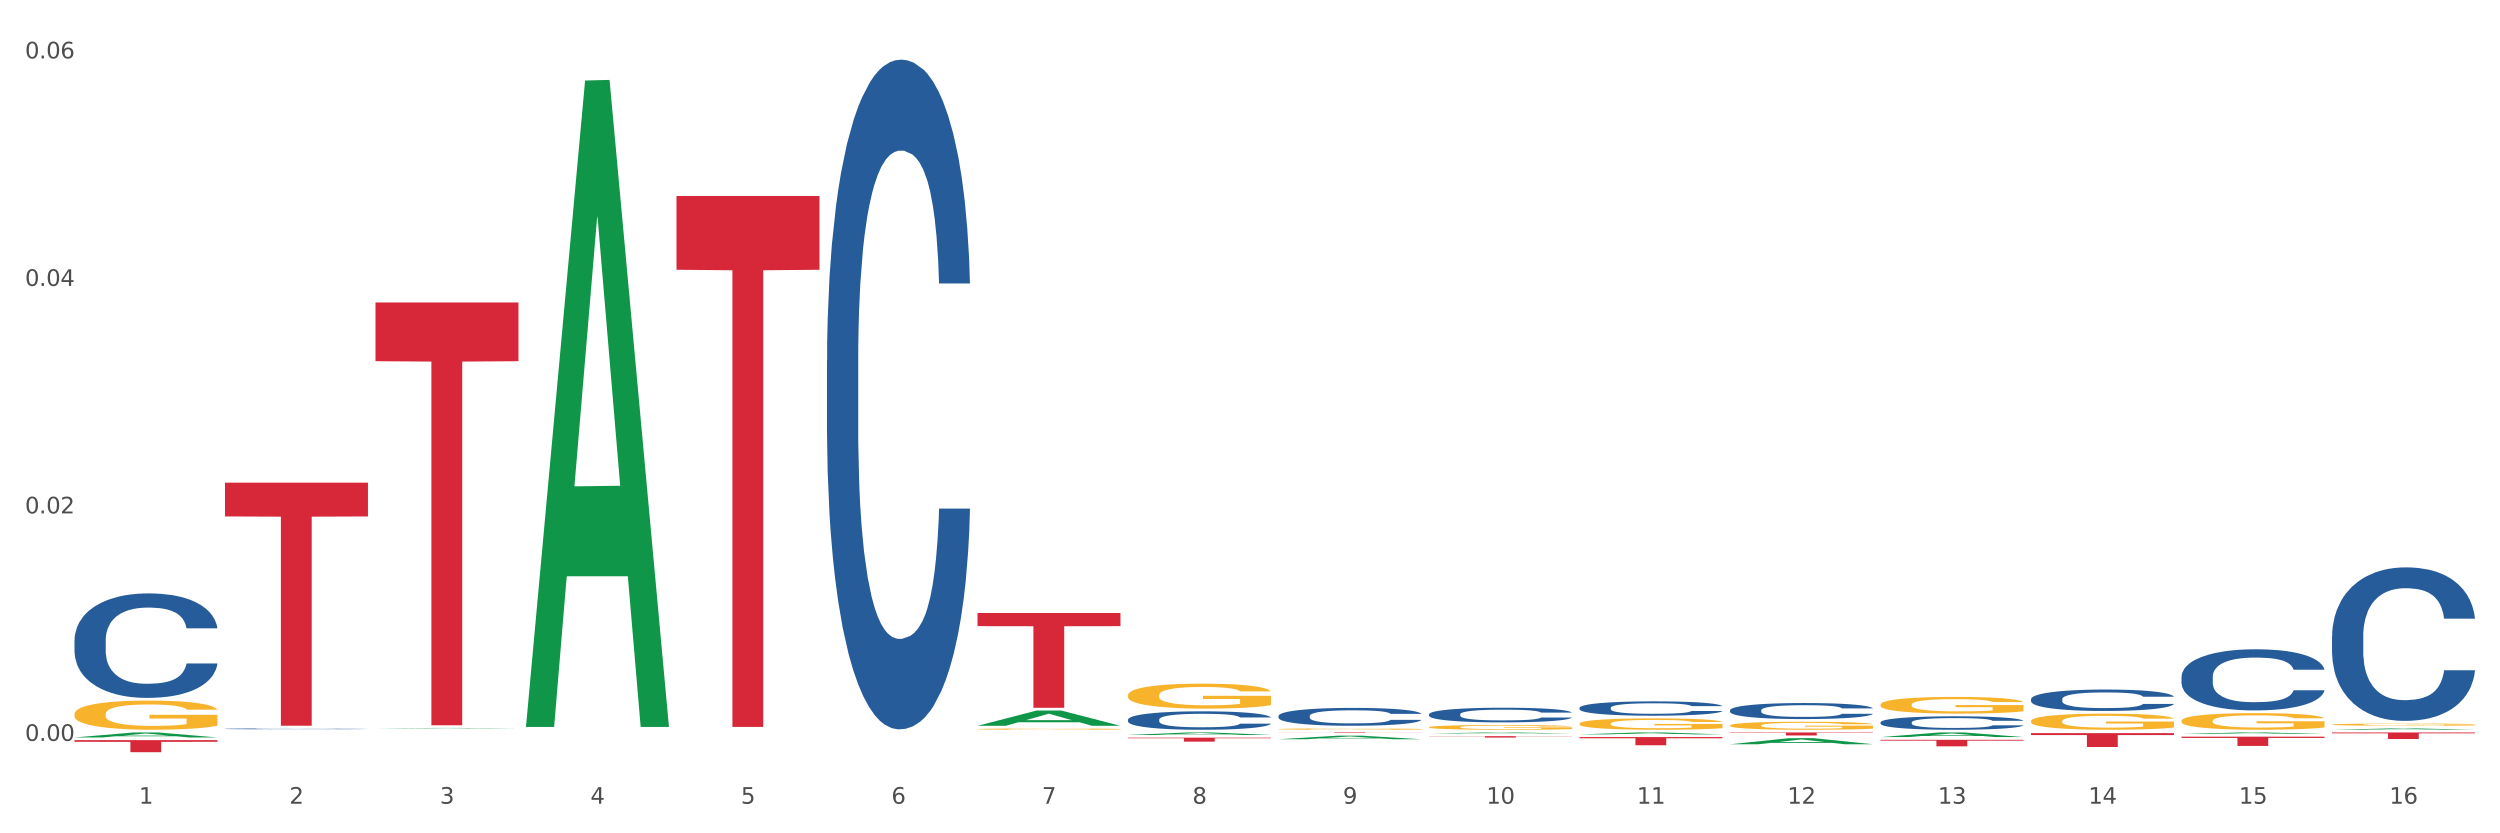 <?xml version="1.0" encoding="utf-8" standalone="no"?>
<!DOCTYPE svg PUBLIC "-//W3C//DTD SVG 1.1//EN"
  "http://www.w3.org/Graphics/SVG/1.1/DTD/svg11.dtd">
<svg xmlns:xlink="http://www.w3.org/1999/xlink" width="1080pt" height="360pt" viewBox="0 0 1080 360" xmlns="http://www.w3.org/2000/svg" version="1.1">
 <rect x="0" y="0" width="1080" height="360" fill="#333333" stroke="none"/>
 <defs>
  <style type="text/css">*{stroke-linejoin: round; stroke-linecap: butt}</style>
 </defs>
 <g id="figure_1">
  <g id="patch_1">
   <path d="M 0 360 
L 1080 360 
L 1080 0 
L 0 0 
z
" style="fill: #ffffff; stroke: #ffffff; stroke-linejoin: miter"/>
  </g>
  <g id="axes_1">
   <g id="matplotlib.axis_1">
    <g id="xtick_1">
     <g id="text_1">
      <!-- 1 -->
      <g style="fill: #4d4d4d" transform="translate(60.004 347.204) scale(0.096 -0.096)">
       <defs>
        <path id="DejaVuSans-31" d="M 794 531 
L 1825 531 
L 1825 4091 
L 703 3866 
L 703 4441 
L 1819 4666 
L 2450 4666 
L 2450 531 
L 3481 531 
L 3481 0 
L 794 0 
L 794 531 
z
" transform="scale(0.016)"/>
       </defs>
       <use xlink:href="#DejaVuSans-31"/>
      </g>
     </g>
    </g>
    <g id="xtick_2">
     <g id="text_2">
      <!-- 2 -->
      <g style="fill: #4d4d4d" transform="translate(125.021 347.204) scale(0.096 -0.096)">
       <defs>
        <path id="DejaVuSans-32" d="M 1228 531 
L 3431 531 
L 3431 0 
L 469 0 
L 469 531 
Q 828 903 1448 1529 
Q 2069 2156 2228 2338 
Q 2531 2678 2651 2914 
Q 2772 3150 2772 3378 
Q 2772 3750 2511 3984 
Q 2250 4219 1831 4219 
Q 1534 4219 1204 4116 
Q 875 4013 500 3803 
L 500 4441 
Q 881 4594 1212 4672 
Q 1544 4750 1819 4750 
Q 2544 4750 2975 4387 
Q 3406 4025 3406 3419 
Q 3406 3131 3298 2873 
Q 3191 2616 2906 2266 
Q 2828 2175 2409 1742 
Q 1991 1309 1228 531 
z
" transform="scale(0.016)"/>
       </defs>
       <use xlink:href="#DejaVuSans-32"/>
      </g>
     </g>
    </g>
    <g id="xtick_3">
     <g id="text_3">
      <!-- 3 -->
      <g style="fill: #4d4d4d" transform="translate(190.039 347.204) scale(0.096 -0.096)">
       <defs>
        <path id="DejaVuSans-33" d="M 2597 2516 
Q 3050 2419 3304 2112 
Q 3559 1806 3559 1356 
Q 3559 666 3084 287 
Q 2609 -91 1734 -91 
Q 1441 -91 1130 -33 
Q 819 25 488 141 
L 488 750 
Q 750 597 1062 519 
Q 1375 441 1716 441 
Q 2309 441 2620 675 
Q 2931 909 2931 1356 
Q 2931 1769 2642 2001 
Q 2353 2234 1838 2234 
L 1294 2234 
L 1294 2753 
L 1863 2753 
Q 2328 2753 2575 2939 
Q 2822 3125 2822 3475 
Q 2822 3834 2567 4026 
Q 2313 4219 1838 4219 
Q 1578 4219 1281 4162 
Q 984 4106 628 3988 
L 628 4550 
Q 988 4650 1302 4700 
Q 1616 4750 1894 4750 
Q 2613 4750 3031 4423 
Q 3450 4097 3450 3541 
Q 3450 3153 3228 2886 
Q 3006 2619 2597 2516 
z
" transform="scale(0.016)"/>
       </defs>
       <use xlink:href="#DejaVuSans-33"/>
      </g>
     </g>
    </g>
    <g id="xtick_4">
     <g id="text_4">
      <!-- 4 -->
      <g style="fill: #4d4d4d" transform="translate(255.056 347.204) scale(0.096 -0.096)">
       <defs>
        <path id="DejaVuSans-34" d="M 2419 4116 
L 825 1625 
L 2419 1625 
L 2419 4116 
z
M 2253 4666 
L 3047 4666 
L 3047 1625 
L 3713 1625 
L 3713 1100 
L 3047 1100 
L 3047 0 
L 2419 0 
L 2419 1100 
L 313 1100 
L 313 1709 
L 2253 4666 
z
" transform="scale(0.016)"/>
       </defs>
       <use xlink:href="#DejaVuSans-34"/>
      </g>
     </g>
    </g>
    <g id="xtick_5">
     <g id="text_5">
      <!-- 5 -->
      <g style="fill: #4d4d4d" transform="translate(320.073 347.204) scale(0.096 -0.096)">
       <defs>
        <path id="DejaVuSans-35" d="M 691 4666 
L 3169 4666 
L 3169 4134 
L 1269 4134 
L 1269 2991 
Q 1406 3038 1543 3061 
Q 1681 3084 1819 3084 
Q 2600 3084 3056 2656 
Q 3513 2228 3513 1497 
Q 3513 744 3044 326 
Q 2575 -91 1722 -91 
Q 1428 -91 1123 -41 
Q 819 9 494 109 
L 494 744 
Q 775 591 1075 516 
Q 1375 441 1709 441 
Q 2250 441 2565 725 
Q 2881 1009 2881 1497 
Q 2881 1984 2565 2268 
Q 2250 2553 1709 2553 
Q 1456 2553 1204 2497 
Q 953 2441 691 2322 
L 691 4666 
z
" transform="scale(0.016)"/>
       </defs>
       <use xlink:href="#DejaVuSans-35"/>
      </g>
     </g>
    </g>
    <g id="xtick_6">
     <g id="text_6">
      <!-- 6 -->
      <g style="fill: #4d4d4d" transform="translate(385.09 347.204) scale(0.096 -0.096)">
       <defs>
        <path id="DejaVuSans-36" d="M 2113 2584 
Q 1688 2584 1439 2293 
Q 1191 2003 1191 1497 
Q 1191 994 1439 701 
Q 1688 409 2113 409 
Q 2538 409 2786 701 
Q 3034 994 3034 1497 
Q 3034 2003 2786 2293 
Q 2538 2584 2113 2584 
z
M 3366 4563 
L 3366 3988 
Q 3128 4100 2886 4159 
Q 2644 4219 2406 4219 
Q 1781 4219 1451 3797 
Q 1122 3375 1075 2522 
Q 1259 2794 1537 2939 
Q 1816 3084 2150 3084 
Q 2853 3084 3261 2657 
Q 3669 2231 3669 1497 
Q 3669 778 3244 343 
Q 2819 -91 2113 -91 
Q 1303 -91 875 529 
Q 447 1150 447 2328 
Q 447 3434 972 4092 
Q 1497 4750 2381 4750 
Q 2619 4750 2861 4703 
Q 3103 4656 3366 4563 
z
" transform="scale(0.016)"/>
       </defs>
       <use xlink:href="#DejaVuSans-36"/>
      </g>
     </g>
    </g>
    <g id="xtick_7">
     <g id="text_7">
      <!-- 7 -->
      <g style="fill: #4d4d4d" transform="translate(450.108 347.204) scale(0.096 -0.096)">
       <defs>
        <path id="DejaVuSans-37" d="M 525 4666 
L 3525 4666 
L 3525 4397 
L 1831 0 
L 1172 0 
L 2766 4134 
L 525 4134 
L 525 4666 
z
" transform="scale(0.016)"/>
       </defs>
       <use xlink:href="#DejaVuSans-37"/>
      </g>
     </g>
    </g>
    <g id="xtick_8">
     <g id="text_8">
      <!-- 8 -->
      <g style="fill: #4d4d4d" transform="translate(515.125 347.204) scale(0.096 -0.096)">
       <defs>
        <path id="DejaVuSans-38" d="M 2034 2216 
Q 1584 2216 1326 1975 
Q 1069 1734 1069 1313 
Q 1069 891 1326 650 
Q 1584 409 2034 409 
Q 2484 409 2743 651 
Q 3003 894 3003 1313 
Q 3003 1734 2745 1975 
Q 2488 2216 2034 2216 
z
M 1403 2484 
Q 997 2584 770 2862 
Q 544 3141 544 3541 
Q 544 4100 942 4425 
Q 1341 4750 2034 4750 
Q 2731 4750 3128 4425 
Q 3525 4100 3525 3541 
Q 3525 3141 3298 2862 
Q 3072 2584 2669 2484 
Q 3125 2378 3379 2068 
Q 3634 1759 3634 1313 
Q 3634 634 3220 271 
Q 2806 -91 2034 -91 
Q 1263 -91 848 271 
Q 434 634 434 1313 
Q 434 1759 690 2068 
Q 947 2378 1403 2484 
z
M 1172 3481 
Q 1172 3119 1398 2916 
Q 1625 2713 2034 2713 
Q 2441 2713 2670 2916 
Q 2900 3119 2900 3481 
Q 2900 3844 2670 4047 
Q 2441 4250 2034 4250 
Q 1625 4250 1398 4047 
Q 1172 3844 1172 3481 
z
" transform="scale(0.016)"/>
       </defs>
       <use xlink:href="#DejaVuSans-38"/>
      </g>
     </g>
    </g>
    <g id="xtick_9">
     <g id="text_9">
      <!-- 9 -->
      <g style="fill: #4d4d4d" transform="translate(580.142 347.204) scale(0.096 -0.096)">
       <defs>
        <path id="DejaVuSans-39" d="M 703 97 
L 703 672 
Q 941 559 1184 500 
Q 1428 441 1663 441 
Q 2288 441 2617 861 
Q 2947 1281 2994 2138 
Q 2813 1869 2534 1725 
Q 2256 1581 1919 1581 
Q 1219 1581 811 2004 
Q 403 2428 403 3163 
Q 403 3881 828 4315 
Q 1253 4750 1959 4750 
Q 2769 4750 3195 4129 
Q 3622 3509 3622 2328 
Q 3622 1225 3098 567 
Q 2575 -91 1691 -91 
Q 1453 -91 1209 -44 
Q 966 3 703 97 
z
M 1959 2075 
Q 2384 2075 2632 2365 
Q 2881 2656 2881 3163 
Q 2881 3666 2632 3958 
Q 2384 4250 1959 4250 
Q 1534 4250 1286 3958 
Q 1038 3666 1038 3163 
Q 1038 2656 1286 2365 
Q 1534 2075 1959 2075 
z
" transform="scale(0.016)"/>
       </defs>
       <use xlink:href="#DejaVuSans-39"/>
      </g>
     </g>
    </g>
    <g id="xtick_10">
     <g id="text_10">
      <!-- 10 -->
      <g style="fill: #4d4d4d" transform="translate(642.105 347.204) scale(0.096 -0.096)">
       <defs>
        <path id="DejaVuSans-30" d="M 2034 4250 
Q 1547 4250 1301 3770 
Q 1056 3291 1056 2328 
Q 1056 1369 1301 889 
Q 1547 409 2034 409 
Q 2525 409 2770 889 
Q 3016 1369 3016 2328 
Q 3016 3291 2770 3770 
Q 2525 4250 2034 4250 
z
M 2034 4750 
Q 2819 4750 3233 4129 
Q 3647 3509 3647 2328 
Q 3647 1150 3233 529 
Q 2819 -91 2034 -91 
Q 1250 -91 836 529 
Q 422 1150 422 2328 
Q 422 3509 836 4129 
Q 1250 4750 2034 4750 
z
" transform="scale(0.016)"/>
       </defs>
       <use xlink:href="#DejaVuSans-31"/>
       <use xlink:href="#DejaVuSans-30" transform="translate(63.623 0)"/>
      </g>
     </g>
    </g>
    <g id="xtick_11">
     <g id="text_11">
      <!-- 11 -->
      <g style="fill: #4d4d4d" transform="translate(707.123 347.204) scale(0.096 -0.096)">
       <use xlink:href="#DejaVuSans-31"/>
       <use xlink:href="#DejaVuSans-31" transform="translate(63.623 0)"/>
      </g>
     </g>
    </g>
    <g id="xtick_12">
     <g id="text_12">
      <!-- 12 -->
      <g style="fill: #4d4d4d" transform="translate(772.14 347.204) scale(0.096 -0.096)">
       <use xlink:href="#DejaVuSans-31"/>
       <use xlink:href="#DejaVuSans-32" transform="translate(63.623 0)"/>
      </g>
     </g>
    </g>
    <g id="xtick_13">
     <g id="text_13">
      <!-- 13 -->
      <g style="fill: #4d4d4d" transform="translate(837.157 347.204) scale(0.096 -0.096)">
       <use xlink:href="#DejaVuSans-31"/>
       <use xlink:href="#DejaVuSans-33" transform="translate(63.623 0)"/>
      </g>
     </g>
    </g>
    <g id="xtick_14">
     <g id="text_14">
      <!-- 14 -->
      <g style="fill: #4d4d4d" transform="translate(902.174 347.204) scale(0.096 -0.096)">
       <use xlink:href="#DejaVuSans-31"/>
       <use xlink:href="#DejaVuSans-34" transform="translate(63.623 0)"/>
      </g>
     </g>
    </g>
    <g id="xtick_15">
     <g id="text_15">
      <!-- 15 -->
      <g style="fill: #4d4d4d" transform="translate(967.192 347.204) scale(0.096 -0.096)">
       <use xlink:href="#DejaVuSans-31"/>
       <use xlink:href="#DejaVuSans-35" transform="translate(63.623 0)"/>
      </g>
     </g>
    </g>
    <g id="xtick_16">
     <g id="text_16">
      <!-- 16 -->
      <g style="fill: #4d4d4d" transform="translate(1032.209 347.204) scale(0.096 -0.096)">
       <use xlink:href="#DejaVuSans-31"/>
       <use xlink:href="#DejaVuSans-36" transform="translate(63.623 0)"/>
      </g>
     </g>
    </g>
    <g id="xtick_17"/>
    <g id="xtick_18"/>
    <g id="xtick_19"/>
    <g id="xtick_20"/>
    <g id="xtick_21"/>
    <g id="xtick_22"/>
    <g id="xtick_23"/>
    <g id="xtick_24"/>
    <g id="xtick_25"/>
    <g id="xtick_26"/>
    <g id="xtick_27"/>
    <g id="xtick_28"/>
    <g id="xtick_29"/>
    <g id="xtick_30"/>
    <g id="xtick_31"/>
   </g>
   <g id="matplotlib.axis_2">
    <g id="ytick_1">
     <g id="text_17">
      <!-- 0.00 -->
      <g style="fill: #4d4d4d" transform="translate(10.8 320.064) scale(0.096 -0.096)">
       <defs>
        <path id="DejaVuSans-2e" d="M 684 794 
L 1344 794 
L 1344 0 
L 684 0 
L 684 794 
z
" transform="scale(0.016)"/>
       </defs>
       <use xlink:href="#DejaVuSans-30"/>
       <use xlink:href="#DejaVuSans-2e" transform="translate(63.623 0)"/>
       <use xlink:href="#DejaVuSans-30" transform="translate(95.41 0)"/>
       <use xlink:href="#DejaVuSans-30" transform="translate(159.033 0)"/>
      </g>
     </g>
    </g>
    <g id="ytick_2">
     <g id="text_18">
      <!-- 0.02 -->
      <g style="fill: #4d4d4d" transform="translate(10.8 221.786) scale(0.096 -0.096)">
       <use xlink:href="#DejaVuSans-30"/>
       <use xlink:href="#DejaVuSans-2e" transform="translate(63.623 0)"/>
       <use xlink:href="#DejaVuSans-30" transform="translate(95.41 0)"/>
       <use xlink:href="#DejaVuSans-32" transform="translate(159.033 0)"/>
      </g>
     </g>
    </g>
    <g id="ytick_3">
     <g id="text_19">
      <!-- 0.04 -->
      <g style="fill: #4d4d4d" transform="translate(10.8 123.509) scale(0.096 -0.096)">
       <use xlink:href="#DejaVuSans-30"/>
       <use xlink:href="#DejaVuSans-2e" transform="translate(63.623 0)"/>
       <use xlink:href="#DejaVuSans-30" transform="translate(95.41 0)"/>
       <use xlink:href="#DejaVuSans-34" transform="translate(159.033 0)"/>
      </g>
     </g>
    </g>
    <g id="ytick_4">
     <g id="text_20">
      <!-- 0.06 -->
      <g style="fill: #4d4d4d" transform="translate(10.8 25.231) scale(0.096 -0.096)">
       <use xlink:href="#DejaVuSans-30"/>
       <use xlink:href="#DejaVuSans-2e" transform="translate(63.623 0)"/>
       <use xlink:href="#DejaVuSans-30" transform="translate(95.41 0)"/>
       <use xlink:href="#DejaVuSans-36" transform="translate(159.033 0)"/>
      </g>
     </g>
    </g>
    <g id="ytick_5"/>
    <g id="ytick_6"/>
    <g id="ytick_7"/>
   </g>
   <g id="PolyCollection_1">
    <path d="M 32.175 318.579 
L 32.239 318.577 
L 57.709 316.419 
L 68.28 316.417 
L 93.941 318.583 
L 81.715 318.583 
L 76.176 318.078 
L 49.877 318.078 
L 49.686 318.087 
L 44.337 318.583 
L 32.175 318.583 
L 32.175 318.579 
L 53.188 317.777 
L 72.864 317.775 
L 63.122 316.878 
L 62.995 316.874 
L 62.867 316.88 
L 53.125 317.775 
L 53.188 317.777 
L 32.175 318.579 
z
" clip-path="url(#p9ffca630ec)" style="fill: #109648"/>
    <path d="M 812.382 312.051 
L 812.455 312.045 
L 812.455 311.897 
L 812.674 311.695 
L 813.477 311.323 
L 814.499 311.042 
L 816.251 310.712 
L 817.201 310.574 
L 818.442 310.42 
L 820.997 310.17 
L 823.917 309.958 
L 825.962 309.841 
L 827.495 309.767 
L 830.926 309.634 
L 832.898 309.575 
L 834.942 309.528 
L 836.694 309.496 
L 839.615 309.459 
L 841.951 309.443 
L 844.652 309.437 
L 846.916 309.443 
L 849.909 309.464 
L 854.29 309.528 
L 855.969 309.565 
L 858.232 309.629 
L 860.568 309.714 
L 862.467 309.799 
L 864.657 309.921 
L 866.92 310.08 
L 869.111 310.282 
L 870.644 310.468 
L 871.885 310.664 
L 872.98 310.903 
L 873.783 311.164 
L 874.148 311.381 
L 860.787 311.381 
L 860.422 311.185 
L 859.692 310.972 
L 858.962 310.829 
L 858.159 310.712 
L 856.918 310.579 
L 855.823 310.494 
L 853.998 310.393 
L 852.318 310.33 
L 850.931 310.293 
L 849.252 310.261 
L 845.674 310.229 
L 843.119 310.229 
L 841.513 310.239 
L 839.542 310.266 
L 837.862 310.303 
L 835.891 310.367 
L 834.358 310.436 
L 832.825 310.526 
L 831.949 310.59 
L 830.634 310.707 
L 829.758 310.802 
L 828.59 310.967 
L 827.933 311.084 
L 826.765 311.387 
L 826.254 311.61 
L 826.035 311.764 
L 825.889 311.934 
L 825.889 312.763 
L 826.327 313.134 
L 826.692 313.294 
L 827.276 313.474 
L 828.371 313.708 
L 829.977 313.937 
L 831.657 314.101 
L 833.044 314.202 
L 834.358 314.277 
L 835.672 314.335 
L 837.278 314.388 
L 838.592 314.42 
L 840.564 314.452 
L 842.9 314.468 
L 844.725 314.468 
L 848.449 314.441 
L 850.128 314.415 
L 851.734 314.377 
L 853.486 314.319 
L 854.874 314.255 
L 855.677 314.207 
L 856.991 314.107 
L 858.013 314 
L 858.889 313.878 
L 859.473 313.772 
L 860.13 313.613 
L 860.641 313.432 
L 860.787 313.336 
L 874.148 313.336 
L 873.856 313.528 
L 873.345 313.713 
L 872.323 313.963 
L 871.52 314.107 
L 870.279 314.282 
L 868.965 314.431 
L 867.139 314.595 
L 865.46 314.717 
L 863.708 314.824 
L 861.81 314.919 
L 858.378 315.052 
L 857.137 315.089 
L 854.509 315.153 
L 852.464 315.19 
L 849.471 315.227 
L 846.405 315.249 
L 843.192 315.254 
L 840.345 315.243 
L 837.205 315.211 
L 835.234 315.18 
L 833.044 315.132 
L 830.488 315.057 
L 828.079 314.967 
L 825.816 314.861 
L 823.698 314.739 
L 821.727 314.601 
L 819.172 314.372 
L 817.274 314.149 
L 815.886 313.942 
L 814.937 313.767 
L 813.988 313.543 
L 813.477 313.389 
L 812.674 313.018 
L 812.382 312.672 
L 812.382 312.051 
z
" clip-path="url(#p9ffca630ec)" style="fill: #255c99"/>
    <path d="M 747.365 306.821 
L 747.438 306.815 
L 747.438 306.638 
L 747.657 306.398 
L 748.46 305.955 
L 749.482 305.619 
L 751.234 305.227 
L 752.183 305.062 
L 753.424 304.879 
L 755.98 304.582 
L 758.9 304.329 
L 760.944 304.189 
L 762.478 304.101 
L 765.909 303.943 
L 767.88 303.873 
L 769.925 303.816 
L 771.677 303.778 
L 774.597 303.734 
L 776.934 303.715 
L 779.635 303.708 
L 781.898 303.715 
L 784.892 303.74 
L 789.272 303.816 
L 790.952 303.86 
L 793.215 303.936 
L 795.551 304.037 
L 797.449 304.139 
L 799.64 304.284 
L 801.903 304.474 
L 804.093 304.714 
L 805.627 304.936 
L 806.868 305.17 
L 807.963 305.455 
L 808.766 305.765 
L 809.131 306.024 
L 795.77 306.024 
L 795.405 305.79 
L 794.675 305.537 
L 793.945 305.366 
L 793.142 305.227 
L 791.901 305.069 
L 790.806 304.968 
L 788.98 304.847 
L 787.301 304.771 
L 785.914 304.727 
L 784.235 304.689 
L 780.657 304.651 
L 778.102 304.651 
L 776.496 304.664 
L 774.524 304.695 
L 772.845 304.74 
L 770.874 304.816 
L 769.341 304.898 
L 767.807 305.006 
L 766.931 305.081 
L 765.617 305.221 
L 764.741 305.335 
L 763.573 305.531 
L 762.916 305.67 
L 761.748 306.031 
L 761.237 306.296 
L 761.018 306.48 
L 760.871 306.682 
L 760.871 307.669 
L 761.31 308.112 
L 761.675 308.302 
L 762.259 308.517 
L 763.354 308.795 
L 764.96 309.068 
L 766.639 309.264 
L 768.026 309.384 
L 769.341 309.472 
L 770.655 309.542 
L 772.261 309.605 
L 773.575 309.643 
L 775.546 309.681 
L 777.883 309.7 
L 779.708 309.7 
L 783.432 309.669 
L 785.111 309.637 
L 786.717 309.593 
L 788.469 309.523 
L 789.856 309.447 
L 790.66 309.39 
L 791.974 309.27 
L 792.996 309.143 
L 793.872 308.998 
L 794.456 308.871 
L 795.113 308.682 
L 795.624 308.466 
L 795.77 308.353 
L 809.131 308.353 
L 808.839 308.58 
L 808.328 308.802 
L 807.306 309.099 
L 806.503 309.27 
L 805.262 309.479 
L 803.947 309.656 
L 802.122 309.852 
L 800.443 309.998 
L 798.691 310.124 
L 796.792 310.238 
L 793.361 310.396 
L 792.12 310.441 
L 789.491 310.516 
L 787.447 310.561 
L 784.454 310.605 
L 781.387 310.63 
L 778.175 310.637 
L 775.327 310.624 
L 772.188 310.586 
L 770.217 310.548 
L 768.026 310.491 
L 765.471 310.403 
L 763.062 310.295 
L 760.798 310.168 
L 758.681 310.023 
L 756.71 309.858 
L 754.155 309.586 
L 752.256 309.321 
L 750.869 309.074 
L 749.92 308.865 
L 748.971 308.599 
L 748.46 308.416 
L 747.657 307.973 
L 747.365 307.562 
L 747.365 306.821 
z
" clip-path="url(#p9ffca630ec)" style="fill: #255c99"/>
    <path d="M 682.347 305.772 
L 682.42 305.767 
L 682.42 305.608 
L 682.639 305.393 
L 683.443 304.996 
L 684.465 304.696 
L 686.217 304.345 
L 687.166 304.198 
L 688.407 304.034 
L 690.963 303.768 
L 693.883 303.541 
L 695.927 303.416 
L 697.46 303.337 
L 700.892 303.196 
L 702.863 303.133 
L 704.907 303.082 
L 706.66 303.048 
L 709.58 303.009 
L 711.916 302.992 
L 714.618 302.986 
L 716.881 302.992 
L 719.875 303.014 
L 724.255 303.082 
L 725.934 303.122 
L 728.198 303.19 
L 730.534 303.28 
L 732.432 303.371 
L 734.623 303.501 
L 736.886 303.671 
L 739.076 303.886 
L 740.609 304.085 
L 741.85 304.294 
L 742.946 304.549 
L 743.749 304.827 
L 744.114 305.059 
L 730.753 305.059 
L 730.388 304.849 
L 729.658 304.623 
L 728.928 304.47 
L 728.125 304.345 
L 726.883 304.204 
L 725.788 304.113 
L 723.963 304.005 
L 722.284 303.937 
L 720.897 303.898 
L 719.217 303.864 
L 715.64 303.83 
L 713.085 303.83 
L 711.478 303.841 
L 709.507 303.869 
L 707.828 303.909 
L 705.857 303.977 
L 704.323 304.051 
L 702.79 304.147 
L 701.914 304.215 
L 700.6 304.34 
L 699.724 304.441 
L 698.556 304.617 
L 697.899 304.742 
L 696.73 305.064 
L 696.219 305.302 
L 696 305.467 
L 695.854 305.648 
L 695.854 306.531 
L 696.292 306.928 
L 696.657 307.098 
L 697.241 307.29 
L 698.337 307.539 
L 699.943 307.783 
L 701.622 307.958 
L 703.009 308.066 
L 704.323 308.145 
L 705.638 308.208 
L 707.244 308.264 
L 708.558 308.298 
L 710.529 308.332 
L 712.866 308.349 
L 714.691 308.349 
L 718.414 308.321 
L 720.094 308.293 
L 721.7 308.253 
L 723.452 308.191 
L 724.839 308.123 
L 725.642 308.072 
L 726.956 307.964 
L 727.979 307.851 
L 728.855 307.721 
L 729.439 307.607 
L 730.096 307.437 
L 730.607 307.245 
L 730.753 307.143 
L 744.114 307.143 
L 743.822 307.347 
L 743.311 307.545 
L 742.289 307.811 
L 741.485 307.964 
L 740.244 308.151 
L 738.93 308.31 
L 737.105 308.485 
L 735.426 308.615 
L 733.673 308.729 
L 731.775 308.831 
L 728.344 308.972 
L 727.102 309.012 
L 724.474 309.08 
L 722.43 309.12 
L 719.436 309.159 
L 716.37 309.182 
L 713.158 309.187 
L 710.31 309.176 
L 707.171 309.142 
L 705.2 309.108 
L 703.009 309.057 
L 700.454 308.978 
L 698.045 308.882 
L 695.781 308.768 
L 693.664 308.638 
L 691.693 308.491 
L 689.137 308.247 
L 687.239 308.009 
L 685.852 307.789 
L 684.903 307.602 
L 683.954 307.364 
L 683.443 307.2 
L 682.639 306.803 
L 682.347 306.435 
L 682.347 305.772 
z
" clip-path="url(#p9ffca630ec)" style="fill: #255c99"/>
    <path d="M 617.33 308.575 
L 617.403 308.569 
L 617.403 308.407 
L 617.622 308.187 
L 618.425 307.783 
L 619.447 307.476 
L 621.2 307.118 
L 622.149 306.968 
L 623.39 306.8 
L 625.945 306.528 
L 628.866 306.297 
L 630.91 306.17 
L 632.443 306.089 
L 635.875 305.944 
L 637.846 305.881 
L 639.89 305.829 
L 641.642 305.794 
L 644.563 305.754 
L 646.899 305.736 
L 649.601 305.73 
L 651.864 305.736 
L 654.857 305.759 
L 659.238 305.829 
L 660.917 305.869 
L 663.18 305.939 
L 665.517 306.031 
L 667.415 306.124 
L 669.605 306.257 
L 671.869 306.43 
L 674.059 306.65 
L 675.592 306.852 
L 676.833 307.066 
L 677.928 307.326 
L 678.732 307.609 
L 679.097 307.846 
L 665.736 307.846 
L 665.371 307.632 
L 664.641 307.401 
L 663.91 307.245 
L 663.107 307.118 
L 661.866 306.973 
L 660.771 306.881 
L 658.946 306.771 
L 657.267 306.702 
L 655.879 306.661 
L 654.2 306.627 
L 650.623 306.592 
L 648.067 306.592 
L 646.461 306.603 
L 644.49 306.632 
L 642.811 306.673 
L 640.839 306.742 
L 639.306 306.817 
L 637.773 306.916 
L 636.897 306.985 
L 635.583 307.112 
L 634.707 307.216 
L 633.538 307.395 
L 632.881 307.523 
L 631.713 307.852 
L 631.202 308.095 
L 630.983 308.263 
L 630.837 308.447 
L 630.837 309.349 
L 631.275 309.754 
L 631.64 309.927 
L 632.224 310.124 
L 633.319 310.378 
L 634.926 310.627 
L 636.605 310.806 
L 637.992 310.916 
L 639.306 310.997 
L 640.62 311.06 
L 642.227 311.118 
L 643.541 311.153 
L 645.512 311.188 
L 647.848 311.205 
L 649.674 311.205 
L 653.397 311.176 
L 655.076 311.147 
L 656.683 311.107 
L 658.435 311.043 
L 659.822 310.974 
L 660.625 310.922 
L 661.939 310.812 
L 662.961 310.696 
L 663.837 310.563 
L 664.422 310.448 
L 665.079 310.274 
L 665.59 310.078 
L 665.736 309.974 
L 679.097 309.974 
L 678.805 310.182 
L 678.293 310.384 
L 677.271 310.656 
L 676.468 310.812 
L 675.227 311.003 
L 673.913 311.165 
L 672.088 311.344 
L 670.408 311.477 
L 668.656 311.592 
L 666.758 311.696 
L 663.326 311.841 
L 662.085 311.881 
L 659.457 311.951 
L 657.413 311.991 
L 654.419 312.032 
L 651.353 312.055 
L 648.14 312.061 
L 645.293 312.049 
L 642.154 312.014 
L 640.182 311.98 
L 637.992 311.928 
L 635.437 311.847 
L 633.027 311.748 
L 630.764 311.633 
L 628.647 311.5 
L 626.675 311.349 
L 624.12 311.101 
L 622.222 310.858 
L 620.835 310.633 
L 619.886 310.442 
L 618.936 310.199 
L 618.425 310.031 
L 617.622 309.627 
L 617.33 309.251 
L 617.33 308.575 
z
" clip-path="url(#p9ffca630ec)" style="fill: #255c99"/>
    <path d="M 552.313 309.281 
L 552.386 309.274 
L 552.386 309.077 
L 552.605 308.809 
L 553.408 308.316 
L 554.43 307.942 
L 556.182 307.505 
L 557.132 307.322 
L 558.373 307.118 
L 560.928 306.786 
L 563.848 306.504 
L 565.893 306.349 
L 567.426 306.251 
L 570.857 306.074 
L 572.829 305.997 
L 574.873 305.934 
L 576.625 305.891 
L 579.546 305.842 
L 581.882 305.821 
L 584.583 305.814 
L 586.847 305.821 
L 589.84 305.849 
L 594.221 305.934 
L 595.9 305.983 
L 598.163 306.067 
L 600.499 306.18 
L 602.398 306.293 
L 604.588 306.455 
L 606.851 306.667 
L 609.042 306.934 
L 610.575 307.181 
L 611.816 307.442 
L 612.911 307.759 
L 613.714 308.104 
L 614.079 308.393 
L 600.718 308.393 
L 600.353 308.133 
L 599.623 307.851 
L 598.893 307.66 
L 598.09 307.505 
L 596.849 307.329 
L 595.754 307.216 
L 593.929 307.082 
L 592.249 306.998 
L 590.862 306.948 
L 589.183 306.906 
L 585.605 306.864 
L 583.05 306.864 
L 581.444 306.878 
L 579.473 306.913 
L 577.793 306.963 
L 575.822 307.047 
L 574.289 307.139 
L 572.756 307.259 
L 571.88 307.343 
L 570.565 307.498 
L 569.689 307.625 
L 568.521 307.844 
L 567.864 307.999 
L 566.696 308.4 
L 566.185 308.696 
L 565.966 308.901 
L 565.82 309.126 
L 565.82 310.226 
L 566.258 310.719 
L 566.623 310.931 
L 567.207 311.17 
L 568.302 311.48 
L 569.908 311.784 
L 571.588 312.002 
L 572.975 312.136 
L 574.289 312.235 
L 575.603 312.312 
L 577.209 312.383 
L 578.523 312.425 
L 580.495 312.467 
L 582.831 312.488 
L 584.656 312.488 
L 588.38 312.453 
L 590.059 312.418 
L 591.665 312.369 
L 593.418 312.291 
L 594.805 312.206 
L 595.608 312.143 
L 596.922 312.009 
L 597.944 311.868 
L 598.82 311.706 
L 599.404 311.565 
L 600.061 311.354 
L 600.572 311.114 
L 600.718 310.987 
L 614.079 310.987 
L 613.787 311.241 
L 613.276 311.488 
L 612.254 311.819 
L 611.451 312.009 
L 610.21 312.242 
L 608.896 312.439 
L 607.07 312.658 
L 605.391 312.82 
L 603.639 312.961 
L 601.741 313.087 
L 598.309 313.264 
L 597.068 313.313 
L 594.44 313.398 
L 592.395 313.447 
L 589.402 313.496 
L 586.336 313.524 
L 583.123 313.531 
L 580.276 313.517 
L 577.136 313.475 
L 575.165 313.433 
L 572.975 313.369 
L 570.419 313.271 
L 568.01 313.151 
L 565.747 313.01 
L 563.629 312.848 
L 561.658 312.665 
L 559.103 312.361 
L 557.205 312.065 
L 555.817 311.791 
L 554.868 311.558 
L 553.919 311.262 
L 553.408 311.058 
L 552.605 310.564 
L 552.313 310.106 
L 552.313 309.281 
z
" clip-path="url(#p9ffca630ec)" style="fill: #255c99"/>
    <path d="M 487.296 310.868 
L 487.369 310.861 
L 487.369 310.658 
L 487.588 310.381 
L 488.391 309.872 
L 489.413 309.487 
L 491.165 309.036 
L 492.114 308.847 
L 493.356 308.636 
L 495.911 308.294 
L 498.831 308.003 
L 500.876 307.843 
L 502.409 307.741 
L 505.84 307.559 
L 507.811 307.479 
L 509.856 307.414 
L 511.608 307.37 
L 514.528 307.319 
L 516.865 307.298 
L 519.566 307.29 
L 521.829 307.298 
L 524.823 307.327 
L 529.203 307.414 
L 530.883 307.465 
L 533.146 307.552 
L 535.482 307.669 
L 537.38 307.785 
L 539.571 307.952 
L 541.834 308.17 
L 544.024 308.447 
L 545.558 308.701 
L 546.799 308.97 
L 547.894 309.298 
L 548.697 309.654 
L 549.062 309.952 
L 535.701 309.952 
L 535.336 309.683 
L 534.606 309.392 
L 533.876 309.196 
L 533.073 309.036 
L 531.832 308.854 
L 530.737 308.738 
L 528.911 308.599 
L 527.232 308.512 
L 525.845 308.461 
L 524.166 308.418 
L 520.588 308.374 
L 518.033 308.374 
L 516.427 308.389 
L 514.455 308.425 
L 512.776 308.476 
L 510.805 308.563 
L 509.272 308.658 
L 507.738 308.781 
L 506.862 308.868 
L 505.548 309.028 
L 504.672 309.159 
L 503.504 309.385 
L 502.847 309.545 
L 501.679 309.959 
L 501.168 310.265 
L 500.949 310.476 
L 500.803 310.708 
L 500.803 311.843 
L 501.241 312.352 
L 501.606 312.57 
L 502.19 312.818 
L 503.285 313.138 
L 504.891 313.45 
L 506.57 313.676 
L 507.957 313.814 
L 509.272 313.916 
L 510.586 313.996 
L 512.192 314.068 
L 513.506 314.112 
L 515.478 314.156 
L 517.814 314.178 
L 519.639 314.178 
L 523.363 314.141 
L 525.042 314.105 
L 526.648 314.054 
L 528.4 313.974 
L 529.787 313.887 
L 530.591 313.821 
L 531.905 313.683 
L 532.927 313.538 
L 533.803 313.37 
L 534.387 313.225 
L 535.044 313.007 
L 535.555 312.759 
L 535.701 312.628 
L 549.062 312.628 
L 548.77 312.89 
L 548.259 313.145 
L 547.237 313.487 
L 546.434 313.683 
L 545.193 313.923 
L 543.878 314.127 
L 542.053 314.352 
L 540.374 314.519 
L 538.622 314.665 
L 536.723 314.796 
L 533.292 314.978 
L 532.051 315.028 
L 529.422 315.116 
L 527.378 315.167 
L 524.385 315.218 
L 521.318 315.247 
L 518.106 315.254 
L 515.258 315.239 
L 512.119 315.196 
L 510.148 315.152 
L 507.957 315.087 
L 505.402 314.985 
L 502.993 314.861 
L 500.73 314.716 
L 498.612 314.548 
L 496.641 314.359 
L 494.086 314.047 
L 492.187 313.741 
L 490.8 313.458 
L 489.851 313.218 
L 488.902 312.912 
L 488.391 312.701 
L 487.588 312.192 
L 487.296 311.719 
L 487.296 310.868 
z
" clip-path="url(#p9ffca630ec)" style="fill: #255c99"/>
    <path d="M 357.261 155.763 
L 357.334 155.499 
L 357.334 148.1 
L 357.553 138.059 
L 358.356 119.563 
L 359.378 105.558 
L 361.131 89.176 
L 362.08 82.306 
L 363.321 74.643 
L 365.876 62.224 
L 368.797 51.654 
L 370.841 45.841 
L 372.374 42.142 
L 375.806 35.536 
L 377.777 32.63 
L 379.821 30.251 
L 381.574 28.666 
L 384.494 26.816 
L 386.83 26.024 
L 389.532 25.759 
L 391.795 26.024 
L 394.788 27.081 
L 399.169 30.251 
L 400.848 32.101 
L 403.111 35.272 
L 405.448 39.5 
L 407.346 43.727 
L 409.536 49.805 
L 411.8 57.732 
L 413.99 67.773 
L 415.523 77.021 
L 416.764 86.798 
L 417.859 98.688 
L 418.663 111.636 
L 419.028 122.469 
L 405.667 122.469 
L 405.302 112.693 
L 404.572 102.123 
L 403.842 94.989 
L 403.038 89.176 
L 401.797 82.57 
L 400.702 78.342 
L 398.877 73.322 
L 397.198 70.151 
L 395.81 68.301 
L 394.131 66.716 
L 390.554 65.13 
L 387.998 65.13 
L 386.392 65.659 
L 384.421 66.98 
L 382.742 68.83 
L 380.77 72.001 
L 379.237 75.436 
L 377.704 79.928 
L 376.828 83.098 
L 375.514 88.912 
L 374.638 93.668 
L 373.469 101.859 
L 372.812 107.672 
L 371.644 122.734 
L 371.133 133.831 
L 370.914 141.494 
L 370.768 149.95 
L 370.768 191.17 
L 371.206 209.667 
L 371.571 217.594 
L 372.155 226.578 
L 373.25 238.204 
L 374.857 249.566 
L 376.536 257.757 
L 377.923 262.778 
L 379.237 266.477 
L 380.551 269.384 
L 382.158 272.026 
L 383.472 273.611 
L 385.443 275.197 
L 387.779 275.99 
L 389.605 275.99 
L 393.328 274.668 
L 395.007 273.347 
L 396.614 271.498 
L 398.366 268.591 
L 399.753 265.42 
L 400.556 263.042 
L 401.87 258.022 
L 402.892 252.737 
L 403.769 246.659 
L 404.353 241.375 
L 405.01 233.448 
L 405.521 224.464 
L 405.667 219.708 
L 419.028 219.708 
L 418.736 229.22 
L 418.224 238.468 
L 417.202 250.887 
L 416.399 258.022 
L 415.158 266.741 
L 413.844 274.14 
L 412.019 282.331 
L 410.339 288.409 
L 408.587 293.693 
L 406.689 298.449 
L 403.257 305.055 
L 402.016 306.905 
L 399.388 310.076 
L 397.344 311.925 
L 394.35 313.775 
L 391.284 314.832 
L 388.071 315.096 
L 385.224 314.568 
L 382.085 312.982 
L 380.113 311.397 
L 377.923 309.019 
L 375.368 305.32 
L 372.958 300.828 
L 370.695 295.543 
L 368.578 289.465 
L 366.606 282.595 
L 364.051 271.233 
L 362.153 260.135 
L 360.766 249.83 
L 359.817 241.111 
L 358.867 230.013 
L 358.356 222.35 
L 357.553 203.854 
L 357.261 186.678 
L 357.261 155.763 
z
" clip-path="url(#p9ffca630ec)" style="fill: #255c99"/>
    <path d="M 97.192 314.86 
L 97.265 314.859 
L 97.265 314.85 
L 97.484 314.837 
L 98.287 314.812 
L 99.31 314.794 
L 101.062 314.772 
L 102.011 314.763 
L 103.252 314.753 
L 105.807 314.737 
L 108.728 314.723 
L 110.772 314.715 
L 112.305 314.71 
L 115.737 314.702 
L 117.708 314.698 
L 119.752 314.695 
L 121.505 314.693 
L 124.425 314.69 
L 126.761 314.689 
L 129.463 314.689 
L 131.726 314.689 
L 134.719 314.691 
L 139.1 314.695 
L 140.779 314.697 
L 143.042 314.701 
L 145.379 314.707 
L 147.277 314.712 
L 149.467 314.72 
L 151.731 314.731 
L 153.921 314.744 
L 155.454 314.756 
L 156.695 314.769 
L 157.79 314.785 
L 158.594 314.802 
L 158.959 314.816 
L 145.598 314.816 
L 145.233 314.803 
L 144.503 314.789 
L 143.773 314.78 
L 142.969 314.772 
L 141.728 314.764 
L 140.633 314.758 
L 138.808 314.751 
L 137.129 314.747 
L 135.741 314.745 
L 134.062 314.743 
L 130.485 314.741 
L 127.929 314.741 
L 126.323 314.741 
L 124.352 314.743 
L 122.673 314.745 
L 120.701 314.75 
L 119.168 314.754 
L 117.635 314.76 
L 116.759 314.764 
L 115.445 314.772 
L 114.569 314.778 
L 113.4 314.789 
L 112.743 314.797 
L 111.575 314.816 
L 111.064 314.831 
L 110.845 314.841 
L 110.699 314.852 
L 110.699 314.906 
L 111.137 314.931 
L 111.502 314.941 
L 112.086 314.953 
L 113.181 314.968 
L 114.788 314.983 
L 116.467 314.994 
L 117.854 315.001 
L 119.168 315.005 
L 120.482 315.009 
L 122.089 315.013 
L 123.403 315.015 
L 125.374 315.017 
L 127.71 315.018 
L 129.536 315.018 
L 133.259 315.016 
L 134.938 315.014 
L 136.545 315.012 
L 138.297 315.008 
L 139.684 315.004 
L 140.487 315.001 
L 141.801 314.994 
L 142.823 314.987 
L 143.7 314.979 
L 144.284 314.972 
L 144.941 314.962 
L 145.452 314.95 
L 145.598 314.944 
L 158.959 314.944 
L 158.667 314.956 
L 158.156 314.969 
L 157.133 314.985 
L 156.33 314.994 
L 155.089 315.006 
L 153.775 315.016 
L 151.95 315.026 
L 150.27 315.034 
L 148.518 315.041 
L 146.62 315.047 
L 143.188 315.056 
L 141.947 315.059 
L 139.319 315.063 
L 137.275 315.065 
L 134.281 315.068 
L 131.215 315.069 
L 128.002 315.069 
L 125.155 315.069 
L 122.016 315.067 
L 120.044 315.065 
L 117.854 315.061 
L 115.299 315.057 
L 112.889 315.051 
L 110.626 315.044 
L 108.509 315.036 
L 106.538 315.027 
L 103.982 315.012 
L 102.084 314.997 
L 100.697 314.984 
L 99.748 314.972 
L 98.798 314.957 
L 98.287 314.947 
L 97.484 314.923 
L 97.192 314.9 
L 97.192 314.86 
z
" clip-path="url(#p9ffca630ec)" style="fill: #255c99"/>
    <path d="M 32.175 276.631 
L 32.248 276.59 
L 32.248 275.436 
L 32.467 273.869 
L 33.27 270.984 
L 34.292 268.799 
L 36.045 266.244 
L 36.994 265.172 
L 38.235 263.977 
L 40.79 262.039 
L 43.711 260.391 
L 45.755 259.484 
L 47.288 258.907 
L 50.72 257.876 
L 52.691 257.423 
L 54.735 257.052 
L 56.487 256.805 
L 59.408 256.516 
L 61.744 256.392 
L 64.445 256.351 
L 66.709 256.392 
L 69.702 256.557 
L 74.083 257.052 
L 75.762 257.34 
L 78.025 257.835 
L 80.362 258.495 
L 82.26 259.154 
L 84.45 260.102 
L 86.713 261.339 
L 88.904 262.905 
L 90.437 264.348 
L 91.678 265.873 
L 92.773 267.728 
L 93.576 269.747 
L 93.941 271.437 
L 80.581 271.437 
L 80.216 269.912 
L 79.485 268.263 
L 78.755 267.151 
L 77.952 266.244 
L 76.711 265.213 
L 75.616 264.554 
L 73.791 263.771 
L 72.111 263.276 
L 70.724 262.987 
L 69.045 262.74 
L 65.468 262.493 
L 62.912 262.493 
L 61.306 262.575 
L 59.335 262.781 
L 57.655 263.07 
L 55.684 263.564 
L 54.151 264.1 
L 52.618 264.801 
L 51.742 265.296 
L 50.427 266.203 
L 49.551 266.944 
L 48.383 268.222 
L 47.726 269.129 
L 46.558 271.479 
L 46.047 273.21 
L 45.828 274.405 
L 45.682 275.724 
L 45.682 282.154 
L 46.12 285.04 
L 46.485 286.276 
L 47.069 287.678 
L 48.164 289.491 
L 49.77 291.264 
L 51.45 292.541 
L 52.837 293.325 
L 54.151 293.902 
L 55.465 294.355 
L 57.071 294.767 
L 58.386 295.015 
L 60.357 295.262 
L 62.693 295.385 
L 64.518 295.385 
L 68.242 295.179 
L 69.921 294.973 
L 71.527 294.685 
L 73.28 294.231 
L 74.667 293.737 
L 75.47 293.366 
L 76.784 292.583 
L 77.806 291.758 
L 78.682 290.81 
L 79.266 289.986 
L 79.923 288.749 
L 80.435 287.348 
L 80.581 286.606 
L 93.941 286.606 
L 93.649 288.09 
L 93.138 289.532 
L 92.116 291.47 
L 91.313 292.583 
L 90.072 293.943 
L 88.758 295.097 
L 86.932 296.375 
L 85.253 297.323 
L 83.501 298.147 
L 81.603 298.889 
L 78.171 299.92 
L 76.93 300.208 
L 74.302 300.703 
L 72.257 300.991 
L 69.264 301.28 
L 66.198 301.445 
L 62.985 301.486 
L 60.138 301.403 
L 56.998 301.156 
L 55.027 300.909 
L 52.837 300.538 
L 50.281 299.961 
L 47.872 299.26 
L 45.609 298.436 
L 43.492 297.488 
L 41.52 296.416 
L 38.965 294.644 
L 37.067 292.912 
L 35.679 291.305 
L 34.73 289.945 
L 33.781 288.213 
L 33.27 287.018 
L 32.467 284.133 
L 32.175 281.453 
L 32.175 276.631 
z
" clip-path="url(#p9ffca630ec)" style="fill: #255c99"/>
    <path d="M 552.313 316.417 
L 614.079 316.417 
L 614.079 316.449 
L 589.783 316.45 
L 589.783 316.653 
L 576.463 316.653 
L 576.463 316.45 
L 552.313 316.449 
L 552.313 316.417 
L 552.313 316.417 
z
" clip-path="url(#p9ffca630ec)" style="fill: #d62839"/>
    <path d="M 617.33 318.025 
L 679.097 318.025 
L 679.097 318.11 
L 654.8 318.11 
L 654.8 318.632 
L 641.481 318.632 
L 641.481 318.11 
L 617.33 318.11 
L 617.33 318.026 
L 617.33 318.025 
z
" clip-path="url(#p9ffca630ec)" style="fill: #d62839"/>
    <path d="M 682.347 318.427 
L 744.114 318.427 
L 744.114 318.917 
L 719.817 318.92 
L 719.817 321.954 
L 706.498 321.954 
L 706.498 318.92 
L 682.347 318.917 
L 682.347 318.43 
L 682.347 318.427 
z
" clip-path="url(#p9ffca630ec)" style="fill: #d62839"/>
    <path d="M 747.365 316.417 
L 809.131 316.417 
L 809.131 316.598 
L 784.834 316.6 
L 784.834 317.724 
L 771.515 317.724 
L 771.515 316.6 
L 747.365 316.598 
L 747.365 316.418 
L 747.365 316.417 
z
" clip-path="url(#p9ffca630ec)" style="fill: #d62839"/>
    <path d="M 812.382 319.581 
L 874.148 319.581 
L 874.148 319.975 
L 849.852 319.978 
L 849.852 322.42 
L 836.532 322.42 
L 836.532 319.978 
L 812.382 319.975 
L 812.382 319.583 
L 812.382 319.581 
z
" clip-path="url(#p9ffca630ec)" style="fill: #d62839"/>
    <path d="M 877.399 316.704 
L 939.166 316.704 
L 939.166 317.536 
L 914.869 317.542 
L 914.869 322.693 
L 901.549 322.693 
L 901.549 317.542 
L 877.399 317.536 
L 877.399 316.71 
L 877.399 316.704 
z
" clip-path="url(#p9ffca630ec)" style="fill: #d62839"/>
    <path d="M 877.399 302.041 
L 877.472 302.032 
L 877.472 301.795 
L 877.691 301.474 
L 878.494 300.882 
L 879.516 300.434 
L 881.269 299.91 
L 882.218 299.69 
L 883.459 299.445 
L 886.014 299.048 
L 888.935 298.71 
L 890.979 298.524 
L 892.512 298.405 
L 895.944 298.194 
L 897.915 298.101 
L 899.959 298.025 
L 901.711 297.974 
L 904.632 297.915 
L 906.968 297.89 
L 909.67 297.881 
L 911.933 297.89 
L 914.926 297.923 
L 919.307 298.025 
L 920.986 298.084 
L 923.249 298.185 
L 925.586 298.321 
L 927.484 298.456 
L 929.674 298.65 
L 931.938 298.904 
L 934.128 299.225 
L 935.661 299.521 
L 936.902 299.834 
L 937.997 300.215 
L 938.8 300.629 
L 939.166 300.975 
L 925.805 300.975 
L 925.44 300.663 
L 924.71 300.324 
L 923.979 300.096 
L 923.176 299.91 
L 921.935 299.699 
L 920.84 299.564 
L 919.015 299.403 
L 917.336 299.301 
L 915.948 299.242 
L 914.269 299.192 
L 910.692 299.141 
L 908.136 299.141 
L 906.53 299.158 
L 904.559 299.2 
L 902.88 299.259 
L 900.908 299.361 
L 899.375 299.471 
L 897.842 299.614 
L 896.966 299.716 
L 895.652 299.902 
L 894.775 300.054 
L 893.607 300.316 
L 892.95 300.502 
L 891.782 300.984 
L 891.271 301.339 
L 891.052 301.584 
L 890.906 301.855 
L 890.906 303.174 
L 891.344 303.765 
L 891.709 304.019 
L 892.293 304.306 
L 893.388 304.678 
L 894.995 305.042 
L 896.674 305.304 
L 898.061 305.465 
L 899.375 305.583 
L 900.689 305.676 
L 902.296 305.761 
L 903.61 305.811 
L 905.581 305.862 
L 907.917 305.887 
L 909.743 305.887 
L 913.466 305.845 
L 915.145 305.803 
L 916.751 305.744 
L 918.504 305.651 
L 919.891 305.549 
L 920.694 305.473 
L 922.008 305.312 
L 923.03 305.143 
L 923.906 304.949 
L 924.491 304.78 
L 925.148 304.526 
L 925.659 304.239 
L 925.805 304.087 
L 939.166 304.087 
L 938.873 304.391 
L 938.362 304.687 
L 937.34 305.084 
L 936.537 305.312 
L 935.296 305.591 
L 933.982 305.828 
L 932.157 306.09 
L 930.477 306.285 
L 928.725 306.454 
L 926.827 306.606 
L 923.395 306.817 
L 922.154 306.877 
L 919.526 306.978 
L 917.482 307.037 
L 914.488 307.096 
L 911.422 307.13 
L 908.209 307.139 
L 905.362 307.122 
L 902.223 307.071 
L 900.251 307.02 
L 898.061 306.944 
L 895.506 306.826 
L 893.096 306.682 
L 890.833 306.513 
L 888.716 306.319 
L 886.744 306.099 
L 884.189 305.735 
L 882.291 305.38 
L 880.904 305.05 
L 879.954 304.771 
L 879.005 304.416 
L 878.494 304.171 
L 877.691 303.579 
L 877.399 303.03 
L 877.399 302.041 
z
" clip-path="url(#p9ffca630ec)" style="fill: #255c99"/>
    <path d="M 942.416 318.235 
L 1004.183 318.235 
L 1004.183 318.793 
L 979.886 318.797 
L 979.886 322.249 
L 966.567 322.249 
L 966.567 318.797 
L 942.416 318.793 
L 942.416 318.239 
L 942.416 318.235 
z
" clip-path="url(#p9ffca630ec)" style="fill: #d62839"/>
    <path d="M 942.416 292.361 
L 942.489 292.337 
L 942.489 291.661 
L 942.708 290.745 
L 943.512 289.056 
L 944.534 287.777 
L 946.286 286.282 
L 947.235 285.654 
L 948.476 284.955 
L 951.032 283.821 
L 953.952 282.856 
L 955.996 282.325 
L 957.529 281.987 
L 960.961 281.384 
L 962.932 281.119 
L 964.976 280.902 
L 966.729 280.757 
L 969.649 280.588 
L 971.985 280.516 
L 974.687 280.492 
L 976.95 280.516 
L 979.943 280.612 
L 984.324 280.902 
L 986.003 281.071 
L 988.267 281.36 
L 990.603 281.746 
L 992.501 282.132 
L 994.691 282.687 
L 996.955 283.411 
L 999.145 284.328 
L 1000.678 285.172 
L 1001.919 286.065 
L 1003.015 287.15 
L 1003.818 288.332 
L 1004.183 289.321 
L 990.822 289.321 
L 990.457 288.429 
L 989.727 287.464 
L 988.997 286.812 
L 988.194 286.282 
L 986.952 285.679 
L 985.857 285.293 
L 984.032 284.834 
L 982.353 284.545 
L 980.966 284.376 
L 979.286 284.231 
L 975.709 284.086 
L 973.154 284.086 
L 971.547 284.135 
L 969.576 284.255 
L 967.897 284.424 
L 965.926 284.714 
L 964.392 285.027 
L 962.859 285.437 
L 961.983 285.727 
L 960.669 286.258 
L 959.793 286.692 
L 958.625 287.44 
L 957.967 287.97 
L 956.799 289.345 
L 956.288 290.359 
L 956.069 291.058 
L 955.923 291.83 
L 955.923 295.594 
L 956.361 297.283 
L 956.726 298.006 
L 957.31 298.827 
L 958.406 299.888 
L 960.012 300.925 
L 961.691 301.673 
L 963.078 302.132 
L 964.392 302.469 
L 965.707 302.735 
L 967.313 302.976 
L 968.627 303.121 
L 970.598 303.266 
L 972.935 303.338 
L 974.76 303.338 
L 978.483 303.217 
L 980.163 303.097 
L 981.769 302.928 
L 983.521 302.662 
L 984.908 302.373 
L 985.711 302.156 
L 987.025 301.697 
L 988.048 301.215 
L 988.924 300.66 
L 989.508 300.178 
L 990.165 299.454 
L 990.676 298.634 
L 990.822 298.199 
L 1004.183 298.199 
L 1003.891 299.068 
L 1003.38 299.912 
L 1002.358 301.046 
L 1001.554 301.697 
L 1000.313 302.494 
L 998.999 303.169 
L 997.174 303.917 
L 995.495 304.472 
L 993.742 304.954 
L 991.844 305.389 
L 988.413 305.992 
L 987.171 306.161 
L 984.543 306.45 
L 982.499 306.619 
L 979.505 306.788 
L 976.439 306.884 
L 973.227 306.908 
L 970.379 306.86 
L 967.24 306.715 
L 965.268 306.571 
L 963.078 306.354 
L 960.523 306.016 
L 958.114 305.606 
L 955.85 305.123 
L 953.733 304.568 
L 951.762 303.941 
L 949.206 302.904 
L 947.308 301.89 
L 945.921 300.95 
L 944.972 300.153 
L 944.023 299.14 
L 943.512 298.441 
L 942.708 296.752 
L 942.416 295.184 
L 942.416 292.361 
z
" clip-path="url(#p9ffca630ec)" style="fill: #255c99"/>
    <path d="M 487.296 318.676 
L 549.062 318.676 
L 549.062 318.917 
L 524.765 318.919 
L 524.765 320.41 
L 511.446 320.41 
L 511.446 318.919 
L 487.296 318.917 
L 487.296 318.678 
L 487.296 318.676 
z
" clip-path="url(#p9ffca630ec)" style="fill: #d62839"/>
    <path d="M 422.278 314.968 
L 422.351 314.967 
L 422.351 314.95 
L 422.497 314.935 
L 423.226 314.898 
L 424.32 314.868 
L 425.122 314.852 
L 425.925 314.839 
L 426.873 314.826 
L 428.039 314.812 
L 430.154 314.793 
L 431.467 314.782 
L 433.071 314.772 
L 435.988 314.756 
L 438.103 314.747 
L 440.291 314.74 
L 443.864 314.731 
L 446.197 314.727 
L 448.677 314.725 
L 451.667 314.723 
L 453.927 314.722 
L 458.886 314.724 
L 463.116 314.728 
L 465.158 314.731 
L 467.783 314.737 
L 469.168 314.741 
L 471.429 314.749 
L 473.763 314.759 
L 475.367 314.768 
L 477.773 314.784 
L 479.596 314.801 
L 481.274 314.821 
L 482.149 314.835 
L 482.805 314.848 
L 483.389 314.863 
L 483.972 314.887 
L 470.846 314.887 
L 470.335 314.87 
L 469.533 314.854 
L 468.366 314.839 
L 467.345 314.829 
L 465.595 314.817 
L 463.991 314.809 
L 462.314 314.803 
L 460.272 314.798 
L 458.667 314.796 
L 456.407 314.794 
L 451.958 314.794 
L 448.969 314.798 
L 446.927 314.803 
L 445.614 314.808 
L 444.447 314.812 
L 443.135 314.819 
L 441.603 314.829 
L 440.509 314.839 
L 439.416 314.85 
L 438.54 314.862 
L 437.738 314.876 
L 437.082 314.89 
L 436.571 314.905 
L 436.134 314.924 
L 435.769 314.954 
L 435.769 315.021 
L 435.915 315.036 
L 436.28 315.056 
L 436.717 315.071 
L 437.447 315.089 
L 438.103 315.101 
L 439.343 315.118 
L 440.728 315.133 
L 441.822 315.142 
L 442.916 315.15 
L 444.812 315.161 
L 446.927 315.169 
L 448.75 315.175 
L 451.229 315.18 
L 452.906 315.182 
L 454.365 315.183 
L 457.938 315.183 
L 460.49 315.181 
L 463.334 315.178 
L 465.522 315.173 
L 467.345 315.168 
L 469.387 315.159 
L 470.7 315.151 
L 470.7 315.049 
L 454.657 315.049 
L 454.657 314.981 
L 484.045 314.981 
L 484.045 315.18 
L 482.805 315.19 
L 481.42 315.199 
L 479.961 315.207 
L 477.773 315.218 
L 475.148 315.227 
L 472.815 315.234 
L 470.335 315.24 
L 467.418 315.245 
L 463.626 315.25 
L 461.293 315.252 
L 458.376 315.253 
L 454.948 315.254 
L 451.958 315.253 
L 449.041 315.251 
L 445.979 315.246 
L 442.989 315.24 
L 440.728 315.234 
L 438.468 315.226 
L 436.061 315.216 
L 434.165 315.206 
L 432.707 315.197 
L 431.102 315.186 
L 429.352 315.171 
L 428.039 315.158 
L 426.873 315.145 
L 425.633 315.127 
L 424.758 315.112 
L 423.883 315.093 
L 423.372 315.079 
L 422.789 315.057 
L 422.351 315.027 
L 422.278 314.968 
z
" clip-path="url(#p9ffca630ec)" style="fill: #f7b32b"/>
    <path d="M 487.296 300.323 
L 487.369 300.313 
L 487.369 299.958 
L 487.514 299.653 
L 488.244 298.913 
L 489.338 298.302 
L 490.14 297.977 
L 490.942 297.711 
L 491.89 297.445 
L 493.057 297.169 
L 495.171 296.765 
L 496.484 296.558 
L 498.088 296.341 
L 501.005 296.026 
L 503.12 295.848 
L 505.308 295.701 
L 508.881 295.523 
L 511.215 295.444 
L 513.694 295.385 
L 516.684 295.346 
L 518.945 295.336 
L 523.903 295.365 
L 528.133 295.454 
L 530.175 295.523 
L 532.8 295.641 
L 534.186 295.72 
L 536.446 295.878 
L 538.78 296.085 
L 540.384 296.262 
L 542.791 296.597 
L 544.614 296.932 
L 546.291 297.346 
L 547.166 297.632 
L 547.822 297.898 
L 548.406 298.204 
L 548.989 298.687 
L 535.863 298.687 
L 535.352 298.342 
L 534.55 298.017 
L 533.383 297.701 
L 532.363 297.504 
L 530.612 297.258 
L 529.008 297.1 
L 527.331 296.982 
L 525.289 296.883 
L 523.685 296.834 
L 521.424 296.795 
L 516.976 296.804 
L 513.986 296.883 
L 511.944 296.982 
L 510.631 297.07 
L 509.464 297.169 
L 508.152 297.307 
L 506.62 297.514 
L 505.527 297.701 
L 504.433 297.938 
L 503.558 298.174 
L 502.756 298.45 
L 502.099 298.746 
L 501.589 299.051 
L 501.151 299.426 
L 500.787 300.047 
L 500.787 301.397 
L 500.932 301.703 
L 501.297 302.107 
L 501.735 302.412 
L 502.464 302.777 
L 503.12 303.023 
L 504.36 303.378 
L 505.745 303.674 
L 506.839 303.861 
L 507.933 304.019 
L 509.829 304.235 
L 511.944 304.413 
L 513.767 304.521 
L 516.246 304.62 
L 517.924 304.659 
L 519.382 304.679 
L 522.955 304.679 
L 525.508 304.649 
L 528.352 304.58 
L 530.539 304.492 
L 532.363 304.383 
L 534.404 304.206 
L 535.717 304.038 
L 535.717 301.979 
L 519.674 301.969 
L 519.674 300.599 
L 549.062 300.599 
L 549.062 304.62 
L 547.822 304.827 
L 546.437 305.014 
L 544.978 305.182 
L 542.791 305.389 
L 540.165 305.586 
L 537.832 305.724 
L 535.352 305.842 
L 532.435 305.95 
L 528.643 306.049 
L 526.31 306.088 
L 523.393 306.118 
L 519.966 306.128 
L 516.976 306.108 
L 514.059 306.059 
L 510.996 305.97 
L 508.006 305.842 
L 505.745 305.714 
L 503.485 305.556 
L 501.078 305.349 
L 499.182 305.152 
L 497.724 304.975 
L 496.119 304.748 
L 494.369 304.452 
L 493.057 304.186 
L 491.89 303.91 
L 490.65 303.555 
L 489.775 303.25 
L 488.9 302.866 
L 488.39 302.58 
L 487.806 302.136 
L 487.369 301.515 
L 487.296 300.323 
z
" clip-path="url(#p9ffca630ec)" style="fill: #f7b32b"/>
    <path d="M 552.313 314.953 
L 552.386 314.952 
L 552.386 314.934 
L 552.532 314.918 
L 553.261 314.88 
L 554.355 314.848 
L 555.157 314.831 
L 555.959 314.817 
L 556.907 314.804 
L 558.074 314.789 
L 560.189 314.768 
L 561.501 314.758 
L 563.106 314.746 
L 566.023 314.73 
L 568.137 314.721 
L 570.325 314.713 
L 573.898 314.704 
L 576.232 314.7 
L 578.711 314.697 
L 581.701 314.695 
L 583.962 314.694 
L 588.921 314.696 
L 593.15 314.7 
L 595.192 314.704 
L 597.817 314.71 
L 599.203 314.714 
L 601.464 314.722 
L 603.797 314.733 
L 605.401 314.742 
L 607.808 314.76 
L 609.631 314.777 
L 611.308 314.798 
L 612.183 314.813 
L 612.84 314.827 
L 613.423 314.843 
L 614.006 314.868 
L 600.88 314.868 
L 600.37 314.85 
L 599.567 314.833 
L 598.401 314.817 
L 597.38 314.807 
L 595.63 314.794 
L 594.025 314.786 
L 592.348 314.78 
L 590.306 314.774 
L 588.702 314.772 
L 586.441 314.77 
L 581.993 314.77 
L 579.003 314.774 
L 576.961 314.78 
L 575.649 314.784 
L 574.482 314.789 
L 573.169 314.796 
L 571.638 314.807 
L 570.544 314.817 
L 569.45 314.829 
L 568.575 314.841 
L 567.773 314.856 
L 567.116 314.871 
L 566.606 314.887 
L 566.168 314.906 
L 565.804 314.938 
L 565.804 315.009 
L 565.95 315.024 
L 566.314 315.045 
L 566.752 315.061 
L 567.481 315.08 
L 568.137 315.093 
L 569.377 315.111 
L 570.763 315.127 
L 571.856 315.136 
L 572.95 315.145 
L 574.846 315.156 
L 576.961 315.165 
L 578.784 315.171 
L 581.264 315.176 
L 582.941 315.178 
L 584.399 315.179 
L 587.973 315.179 
L 590.525 315.177 
L 593.369 315.174 
L 595.557 315.169 
L 597.38 315.163 
L 599.422 315.154 
L 600.734 315.146 
L 600.734 315.039 
L 584.691 315.038 
L 584.691 314.967 
L 614.079 314.967 
L 614.079 315.176 
L 612.84 315.186 
L 611.454 315.196 
L 609.996 315.205 
L 607.808 315.216 
L 605.183 315.226 
L 602.849 315.233 
L 600.37 315.239 
L 597.453 315.245 
L 593.661 315.25 
L 591.327 315.252 
L 588.41 315.253 
L 584.983 315.254 
L 581.993 315.253 
L 579.076 315.25 
L 576.013 315.246 
L 573.023 315.239 
L 570.763 315.232 
L 568.502 315.224 
L 566.096 315.214 
L 564.199 315.203 
L 562.741 315.194 
L 561.137 315.182 
L 559.387 315.167 
L 558.074 315.153 
L 556.907 315.139 
L 555.667 315.12 
L 554.792 315.105 
L 553.917 315.085 
L 553.407 315.07 
L 552.823 315.047 
L 552.386 315.015 
L 552.313 314.953 
z
" clip-path="url(#p9ffca630ec)" style="fill: #f7b32b"/>
    <path d="M 617.33 314.162 
L 617.403 314.16 
L 617.403 314.093 
L 617.549 314.035 
L 618.278 313.896 
L 619.372 313.781 
L 620.174 313.72 
L 620.976 313.67 
L 621.924 313.62 
L 623.091 313.568 
L 625.206 313.492 
L 626.519 313.453 
L 628.123 313.412 
L 631.04 313.353 
L 633.155 313.32 
L 635.342 313.292 
L 638.916 313.258 
L 641.249 313.244 
L 643.729 313.232 
L 646.718 313.225 
L 648.979 313.223 
L 653.938 313.229 
L 658.167 313.245 
L 660.209 313.258 
L 662.835 313.281 
L 664.22 313.296 
L 666.481 313.325 
L 668.814 313.364 
L 670.419 313.398 
L 672.825 313.461 
L 674.648 313.524 
L 676.325 313.602 
L 677.201 313.655 
L 677.857 313.705 
L 678.44 313.763 
L 679.024 313.854 
L 665.897 313.854 
L 665.387 313.789 
L 664.585 313.728 
L 663.418 313.668 
L 662.397 313.631 
L 660.647 313.585 
L 659.043 313.555 
L 657.365 313.533 
L 655.323 313.514 
L 653.719 313.505 
L 651.458 313.498 
L 647.01 313.5 
L 644.02 313.514 
L 641.978 313.533 
L 640.666 313.55 
L 639.499 313.568 
L 638.186 313.594 
L 636.655 313.633 
L 635.561 313.668 
L 634.467 313.713 
L 633.592 313.757 
L 632.79 313.809 
L 632.134 313.865 
L 631.623 313.922 
L 631.186 313.993 
L 630.821 314.11 
L 630.821 314.364 
L 630.967 314.421 
L 631.332 314.497 
L 631.769 314.555 
L 632.498 314.623 
L 633.155 314.67 
L 634.394 314.737 
L 635.78 314.792 
L 636.874 314.827 
L 637.968 314.857 
L 639.864 314.898 
L 641.978 314.931 
L 643.801 314.952 
L 646.281 314.97 
L 647.958 314.978 
L 649.417 314.981 
L 652.99 314.981 
L 655.542 314.976 
L 658.386 314.963 
L 660.574 314.946 
L 662.397 314.926 
L 664.439 314.892 
L 665.752 314.861 
L 665.752 314.473 
L 649.708 314.471 
L 649.708 314.214 
L 679.097 314.214 
L 679.097 314.97 
L 677.857 315.009 
L 676.471 315.044 
L 675.013 315.076 
L 672.825 315.115 
L 670.2 315.152 
L 667.866 315.178 
L 665.387 315.2 
L 662.47 315.221 
L 658.678 315.239 
L 656.344 315.247 
L 653.427 315.252 
L 650 315.254 
L 647.01 315.25 
L 644.093 315.241 
L 641.03 315.224 
L 638.041 315.2 
L 635.78 315.176 
L 633.519 315.146 
L 631.113 315.107 
L 629.217 315.07 
L 627.758 315.037 
L 626.154 314.994 
L 624.404 314.939 
L 623.091 314.889 
L 621.924 314.837 
L 620.685 314.77 
L 619.81 314.712 
L 618.934 314.64 
L 618.424 314.586 
L 617.841 314.503 
L 617.403 314.386 
L 617.33 314.162 
z
" clip-path="url(#p9ffca630ec)" style="fill: #f7b32b"/>
    <path d="M 682.347 312.616 
L 682.42 312.612 
L 682.42 312.45 
L 682.566 312.312 
L 683.295 311.976 
L 684.389 311.698 
L 685.191 311.55 
L 685.994 311.429 
L 686.942 311.308 
L 688.108 311.183 
L 690.223 310.999 
L 691.536 310.905 
L 693.14 310.807 
L 696.057 310.664 
L 698.172 310.583 
L 700.36 310.516 
L 703.933 310.435 
L 706.266 310.399 
L 708.746 310.372 
L 711.736 310.355 
L 713.996 310.35 
L 718.955 310.364 
L 723.185 310.404 
L 725.227 310.435 
L 727.852 310.489 
L 729.237 310.525 
L 731.498 310.596 
L 733.832 310.69 
L 735.436 310.771 
L 737.842 310.923 
L 739.665 311.076 
L 741.343 311.264 
L 742.218 311.394 
L 742.874 311.514 
L 743.457 311.653 
L 744.041 311.873 
L 730.915 311.873 
L 730.404 311.716 
L 729.602 311.568 
L 728.435 311.425 
L 727.414 311.335 
L 725.664 311.223 
L 724.06 311.152 
L 722.383 311.098 
L 720.341 311.053 
L 718.736 311.031 
L 716.476 311.013 
L 712.027 311.017 
L 709.037 311.053 
L 706.996 311.098 
L 705.683 311.138 
L 704.516 311.183 
L 703.204 311.246 
L 701.672 311.34 
L 700.578 311.425 
L 699.484 311.532 
L 698.609 311.64 
L 697.807 311.765 
L 697.151 311.9 
L 696.64 312.038 
L 696.203 312.209 
L 695.838 312.491 
L 695.838 313.104 
L 695.984 313.243 
L 696.349 313.427 
L 696.786 313.566 
L 697.516 313.731 
L 698.172 313.843 
L 699.412 314.004 
L 700.797 314.139 
L 701.891 314.224 
L 702.985 314.296 
L 704.881 314.394 
L 706.996 314.475 
L 708.819 314.524 
L 711.298 314.569 
L 712.975 314.587 
L 714.434 314.596 
L 718.007 314.596 
L 720.559 314.582 
L 723.403 314.551 
L 725.591 314.511 
L 727.414 314.461 
L 729.456 314.381 
L 730.769 314.305 
L 730.769 313.369 
L 714.726 313.364 
L 714.726 312.742 
L 744.114 312.742 
L 744.114 314.569 
L 742.874 314.663 
L 741.489 314.748 
L 740.03 314.824 
L 737.842 314.918 
L 735.217 315.008 
L 732.884 315.07 
L 730.404 315.124 
L 727.487 315.173 
L 723.695 315.218 
L 721.362 315.236 
L 718.445 315.249 
L 715.017 315.254 
L 712.027 315.245 
L 709.11 315.223 
L 706.048 315.182 
L 703.058 315.124 
L 700.797 315.066 
L 698.536 314.994 
L 696.13 314.9 
L 694.234 314.811 
L 692.776 314.73 
L 691.171 314.627 
L 689.421 314.493 
L 688.108 314.372 
L 686.942 314.246 
L 685.702 314.085 
L 684.827 313.946 
L 683.952 313.772 
L 683.441 313.642 
L 682.858 313.44 
L 682.42 313.158 
L 682.347 312.616 
z
" clip-path="url(#p9ffca630ec)" style="fill: #f7b32b"/>
    <path d="M 747.365 313.396 
L 747.438 313.393 
L 747.438 313.279 
L 747.583 313.181 
L 748.313 312.945 
L 749.407 312.749 
L 750.209 312.645 
L 751.011 312.56 
L 751.959 312.474 
L 753.126 312.386 
L 755.24 312.257 
L 756.553 312.191 
L 758.157 312.121 
L 761.074 312.02 
L 763.189 311.963 
L 765.377 311.916 
L 768.95 311.859 
L 771.284 311.834 
L 773.763 311.815 
L 776.753 311.802 
L 779.014 311.799 
L 783.972 311.809 
L 788.202 311.837 
L 790.244 311.859 
L 792.869 311.897 
L 794.255 311.922 
L 796.515 311.973 
L 798.849 312.039 
L 800.453 312.096 
L 802.86 312.203 
L 804.683 312.31 
L 806.36 312.443 
L 807.235 312.534 
L 807.891 312.62 
L 808.475 312.717 
L 809.058 312.872 
L 795.932 312.872 
L 795.421 312.762 
L 794.619 312.657 
L 793.452 312.556 
L 792.432 312.493 
L 790.681 312.415 
L 789.077 312.364 
L 787.4 312.326 
L 785.358 312.295 
L 783.754 312.279 
L 781.493 312.266 
L 777.045 312.269 
L 774.055 312.295 
L 772.013 312.326 
L 770.7 312.355 
L 769.533 312.386 
L 768.221 312.43 
L 766.689 312.497 
L 765.596 312.556 
L 764.502 312.632 
L 763.627 312.708 
L 762.824 312.796 
L 762.168 312.891 
L 761.658 312.989 
L 761.22 313.109 
L 760.856 313.307 
L 760.856 313.74 
L 761.001 313.837 
L 761.366 313.967 
L 761.804 314.065 
L 762.533 314.181 
L 763.189 314.26 
L 764.429 314.374 
L 765.814 314.468 
L 766.908 314.528 
L 768.002 314.579 
L 769.898 314.648 
L 772.013 314.705 
L 773.836 314.74 
L 776.315 314.771 
L 777.993 314.784 
L 779.451 314.79 
L 783.024 314.79 
L 785.577 314.781 
L 788.421 314.759 
L 790.608 314.73 
L 792.432 314.696 
L 794.473 314.639 
L 795.786 314.585 
L 795.786 313.926 
L 779.743 313.923 
L 779.743 313.484 
L 809.131 313.484 
L 809.131 314.771 
L 807.891 314.837 
L 806.506 314.897 
L 805.047 314.951 
L 802.86 315.017 
L 800.234 315.08 
L 797.901 315.125 
L 795.421 315.162 
L 792.504 315.197 
L 788.712 315.229 
L 786.379 315.241 
L 783.462 315.251 
L 780.034 315.254 
L 777.045 315.248 
L 774.128 315.232 
L 771.065 315.203 
L 768.075 315.162 
L 765.814 315.121 
L 763.554 315.071 
L 761.147 315.005 
L 759.251 314.942 
L 757.793 314.885 
L 756.188 314.812 
L 754.438 314.718 
L 753.126 314.632 
L 751.959 314.544 
L 750.719 314.431 
L 749.844 314.333 
L 748.969 314.21 
L 748.459 314.118 
L 747.875 313.976 
L 747.438 313.777 
L 747.365 313.396 
z
" clip-path="url(#p9ffca630ec)" style="fill: #f7b32b"/>
    <path d="M 812.382 304.396 
L 812.455 304.39 
L 812.455 304.153 
L 812.601 303.949 
L 813.33 303.455 
L 814.424 303.046 
L 815.226 302.829 
L 816.028 302.651 
L 816.976 302.474 
L 818.143 302.289 
L 820.258 302.019 
L 821.57 301.881 
L 823.175 301.736 
L 826.092 301.525 
L 828.206 301.407 
L 830.394 301.308 
L 833.967 301.19 
L 836.301 301.137 
L 838.78 301.097 
L 841.77 301.071 
L 844.031 301.065 
L 848.99 301.084 
L 853.219 301.144 
L 855.261 301.19 
L 857.886 301.269 
L 859.272 301.321 
L 861.532 301.427 
L 863.866 301.565 
L 865.47 301.683 
L 867.877 301.907 
L 869.7 302.131 
L 871.377 302.408 
L 872.252 302.599 
L 872.909 302.777 
L 873.492 302.981 
L 874.075 303.303 
L 860.949 303.303 
L 860.439 303.073 
L 859.636 302.856 
L 858.47 302.645 
L 857.449 302.513 
L 855.699 302.349 
L 854.094 302.243 
L 852.417 302.164 
L 850.375 302.098 
L 848.771 302.065 
L 846.51 302.039 
L 842.062 302.046 
L 839.072 302.098 
L 837.03 302.164 
L 835.717 302.223 
L 834.551 302.289 
L 833.238 302.381 
L 831.707 302.52 
L 830.613 302.645 
L 829.519 302.803 
L 828.644 302.961 
L 827.842 303.145 
L 827.185 303.343 
L 826.675 303.547 
L 826.237 303.797 
L 825.873 304.212 
L 825.873 305.114 
L 826.019 305.318 
L 826.383 305.588 
L 826.821 305.792 
L 827.55 306.036 
L 828.206 306.201 
L 829.446 306.438 
L 830.832 306.635 
L 831.925 306.76 
L 833.019 306.866 
L 834.915 307.01 
L 837.03 307.129 
L 838.853 307.201 
L 841.333 307.267 
L 843.01 307.294 
L 844.468 307.307 
L 848.042 307.307 
L 850.594 307.287 
L 853.438 307.241 
L 855.626 307.182 
L 857.449 307.109 
L 859.491 306.991 
L 860.803 306.879 
L 860.803 305.503 
L 844.76 305.496 
L 844.76 304.581 
L 874.148 304.581 
L 874.148 307.267 
L 872.909 307.406 
L 871.523 307.531 
L 870.065 307.643 
L 867.877 307.781 
L 865.252 307.913 
L 862.918 308.005 
L 860.439 308.084 
L 857.522 308.156 
L 853.73 308.222 
L 851.396 308.248 
L 848.479 308.268 
L 845.052 308.275 
L 842.062 308.261 
L 839.145 308.229 
L 836.082 308.169 
L 833.092 308.084 
L 830.832 307.998 
L 828.571 307.893 
L 826.164 307.754 
L 824.268 307.623 
L 822.81 307.504 
L 821.206 307.353 
L 819.455 307.155 
L 818.143 306.978 
L 816.976 306.793 
L 815.736 306.556 
L 814.861 306.352 
L 813.986 306.095 
L 813.476 305.904 
L 812.892 305.608 
L 812.455 305.193 
L 812.382 304.396 
z
" clip-path="url(#p9ffca630ec)" style="fill: #f7b32b"/>
    <path d="M 877.399 311.514 
L 877.472 311.508 
L 877.472 311.279 
L 877.618 311.082 
L 878.347 310.606 
L 879.441 310.212 
L 880.243 310.003 
L 881.045 309.831 
L 881.993 309.66 
L 883.16 309.482 
L 885.275 309.222 
L 886.588 309.089 
L 888.192 308.949 
L 891.109 308.746 
L 893.224 308.631 
L 895.411 308.536 
L 898.985 308.422 
L 901.318 308.371 
L 903.798 308.333 
L 906.787 308.308 
L 909.048 308.301 
L 914.007 308.32 
L 918.236 308.377 
L 920.278 308.422 
L 922.904 308.498 
L 924.289 308.549 
L 926.55 308.65 
L 928.883 308.784 
L 930.488 308.898 
L 932.894 309.114 
L 934.717 309.33 
L 936.394 309.597 
L 937.27 309.781 
L 937.926 309.952 
L 938.509 310.149 
L 939.093 310.46 
L 925.966 310.46 
L 925.456 310.238 
L 924.654 310.028 
L 923.487 309.825 
L 922.466 309.698 
L 920.716 309.539 
L 919.111 309.438 
L 917.434 309.362 
L 915.392 309.298 
L 913.788 309.266 
L 911.527 309.241 
L 907.079 309.247 
L 904.089 309.298 
L 902.047 309.362 
L 900.735 309.419 
L 899.568 309.482 
L 898.255 309.571 
L 896.724 309.704 
L 895.63 309.825 
L 894.536 309.978 
L 893.661 310.13 
L 892.859 310.308 
L 892.203 310.498 
L 891.692 310.695 
L 891.255 310.936 
L 890.89 311.336 
L 890.89 312.206 
L 891.036 312.403 
L 891.4 312.663 
L 891.838 312.86 
L 892.567 313.095 
L 893.224 313.254 
L 894.463 313.482 
L 895.849 313.673 
L 896.943 313.794 
L 898.037 313.895 
L 899.933 314.035 
L 902.047 314.149 
L 903.87 314.219 
L 906.35 314.282 
L 908.027 314.308 
L 909.486 314.321 
L 913.059 314.321 
L 915.611 314.302 
L 918.455 314.257 
L 920.643 314.2 
L 922.466 314.13 
L 924.508 314.016 
L 925.82 313.908 
L 925.82 312.581 
L 909.777 312.574 
L 909.777 311.692 
L 939.166 311.692 
L 939.166 314.282 
L 937.926 314.416 
L 936.54 314.536 
L 935.082 314.644 
L 932.894 314.778 
L 930.269 314.905 
L 927.935 314.994 
L 925.456 315.07 
L 922.539 315.14 
L 918.747 315.203 
L 916.413 315.229 
L 913.496 315.248 
L 910.069 315.254 
L 907.079 315.241 
L 904.162 315.209 
L 901.099 315.152 
L 898.109 315.07 
L 895.849 314.987 
L 893.588 314.886 
L 891.182 314.752 
L 889.286 314.625 
L 887.827 314.511 
L 886.223 314.365 
L 884.473 314.175 
L 883.16 314.003 
L 881.993 313.825 
L 880.754 313.597 
L 879.879 313.4 
L 879.003 313.152 
L 878.493 312.968 
L 877.91 312.682 
L 877.472 312.282 
L 877.399 311.514 
z
" clip-path="url(#p9ffca630ec)" style="fill: #f7b32b"/>
    <path d="M 942.416 311.39 
L 942.489 311.384 
L 942.489 311.148 
L 942.635 310.944 
L 943.364 310.452 
L 944.458 310.045 
L 945.26 309.829 
L 946.063 309.652 
L 947.011 309.475 
L 948.177 309.291 
L 950.292 309.022 
L 951.605 308.884 
L 953.209 308.74 
L 956.126 308.53 
L 958.241 308.412 
L 960.429 308.314 
L 964.002 308.196 
L 966.335 308.143 
L 968.815 308.104 
L 971.805 308.078 
L 974.065 308.071 
L 979.024 308.091 
L 983.254 308.15 
L 985.296 308.196 
L 987.921 308.274 
L 989.306 308.327 
L 991.567 308.432 
L 993.901 308.57 
L 995.505 308.688 
L 997.911 308.911 
L 999.734 309.134 
L 1001.412 309.409 
L 1002.287 309.599 
L 1002.943 309.777 
L 1003.526 309.98 
L 1004.11 310.301 
L 990.984 310.301 
L 990.473 310.072 
L 989.671 309.855 
L 988.504 309.645 
L 987.483 309.514 
L 985.733 309.35 
L 984.129 309.245 
L 982.451 309.166 
L 980.41 309.101 
L 978.805 309.068 
L 976.545 309.042 
L 972.096 309.048 
L 969.106 309.101 
L 967.065 309.166 
L 965.752 309.226 
L 964.585 309.291 
L 963.273 309.383 
L 961.741 309.521 
L 960.647 309.645 
L 959.553 309.803 
L 958.678 309.96 
L 957.876 310.144 
L 957.22 310.341 
L 956.709 310.544 
L 956.272 310.793 
L 955.907 311.207 
L 955.907 312.105 
L 956.053 312.309 
L 956.418 312.578 
L 956.855 312.781 
L 957.585 313.024 
L 958.241 313.188 
L 959.481 313.424 
L 960.866 313.621 
L 961.96 313.745 
L 963.054 313.85 
L 964.95 313.994 
L 967.065 314.113 
L 968.888 314.185 
L 971.367 314.25 
L 973.044 314.277 
L 974.503 314.29 
L 978.076 314.29 
L 980.628 314.27 
L 983.472 314.224 
L 985.66 314.165 
L 987.483 314.093 
L 989.525 313.975 
L 990.838 313.863 
L 990.838 312.492 
L 974.795 312.486 
L 974.795 311.574 
L 1004.183 311.574 
L 1004.183 314.25 
L 1002.943 314.388 
L 1001.558 314.513 
L 1000.099 314.624 
L 997.911 314.762 
L 995.286 314.893 
L 992.953 314.985 
L 990.473 315.064 
L 987.556 315.136 
L 983.764 315.201 
L 981.431 315.228 
L 978.514 315.247 
L 975.086 315.254 
L 972.096 315.241 
L 969.179 315.208 
L 966.117 315.149 
L 963.127 315.064 
L 960.866 314.978 
L 958.605 314.873 
L 956.199 314.736 
L 954.303 314.605 
L 952.844 314.486 
L 951.24 314.336 
L 949.49 314.139 
L 948.177 313.962 
L 947.011 313.778 
L 945.771 313.542 
L 944.896 313.338 
L 944.021 313.083 
L 943.51 312.892 
L 942.927 312.597 
L 942.489 312.184 
L 942.416 311.39 
z
" clip-path="url(#p9ffca630ec)" style="fill: #f7b32b"/>
    <path d="M 1007.434 313.012 
L 1007.507 313.011 
L 1007.507 312.981 
L 1007.652 312.955 
L 1008.382 312.892 
L 1009.475 312.84 
L 1010.278 312.812 
L 1011.08 312.789 
L 1012.028 312.767 
L 1013.195 312.743 
L 1015.309 312.709 
L 1016.622 312.691 
L 1018.226 312.673 
L 1021.143 312.646 
L 1023.258 312.631 
L 1025.446 312.618 
L 1029.019 312.603 
L 1031.353 312.596 
L 1033.832 312.591 
L 1036.822 312.588 
L 1039.083 312.587 
L 1044.041 312.589 
L 1048.271 312.597 
L 1050.313 312.603 
L 1052.938 312.613 
L 1054.324 312.62 
L 1056.584 312.633 
L 1058.918 312.651 
L 1060.522 312.666 
L 1062.929 312.694 
L 1064.752 312.723 
L 1066.429 312.758 
L 1067.304 312.783 
L 1067.96 312.805 
L 1068.544 312.831 
L 1069.127 312.873 
L 1056.001 312.873 
L 1055.49 312.843 
L 1054.688 312.815 
L 1053.521 312.789 
L 1052.5 312.772 
L 1050.75 312.751 
L 1049.146 312.737 
L 1047.469 312.727 
L 1045.427 312.719 
L 1043.823 312.715 
L 1041.562 312.711 
L 1037.114 312.712 
L 1034.124 312.719 
L 1032.082 312.727 
L 1030.769 312.735 
L 1029.602 312.743 
L 1028.29 312.755 
L 1026.758 312.773 
L 1025.665 312.789 
L 1024.571 312.809 
L 1023.696 312.829 
L 1022.893 312.852 
L 1022.237 312.878 
L 1021.727 312.904 
L 1021.289 312.936 
L 1020.925 312.988 
L 1020.925 313.103 
L 1021.07 313.13 
L 1021.435 313.164 
L 1021.873 313.19 
L 1022.602 313.221 
L 1023.258 313.242 
L 1024.498 313.272 
L 1025.883 313.298 
L 1026.977 313.313 
L 1028.071 313.327 
L 1029.967 313.345 
L 1032.082 313.361 
L 1033.905 313.37 
L 1036.384 313.378 
L 1038.062 313.382 
L 1039.52 313.383 
L 1043.093 313.383 
L 1045.646 313.381 
L 1048.49 313.375 
L 1050.677 313.367 
L 1052.5 313.358 
L 1054.542 313.343 
L 1055.855 313.329 
L 1055.855 313.153 
L 1039.812 313.152 
L 1039.812 313.035 
L 1069.2 313.035 
L 1069.2 313.378 
L 1067.96 313.396 
L 1066.575 313.412 
L 1065.116 313.426 
L 1062.929 313.444 
L 1060.303 313.46 
L 1057.97 313.472 
L 1055.49 313.482 
L 1052.573 313.492 
L 1048.781 313.5 
L 1046.448 313.503 
L 1043.531 313.506 
L 1040.103 313.507 
L 1037.114 313.505 
L 1034.197 313.501 
L 1031.134 313.493 
L 1028.144 313.482 
L 1025.883 313.471 
L 1023.623 313.458 
L 1021.216 313.44 
L 1019.32 313.424 
L 1017.862 313.408 
L 1016.257 313.389 
L 1014.507 313.364 
L 1013.195 313.341 
L 1012.028 313.318 
L 1010.788 313.287 
L 1009.913 313.261 
L 1009.038 313.229 
L 1008.527 313.204 
L 1007.944 313.166 
L 1007.507 313.114 
L 1007.434 313.012 
z
" clip-path="url(#p9ffca630ec)" style="fill: #f7b32b"/>
    <path d="M 32.175 319.745 
L 93.941 319.745 
L 93.941 320.469 
L 69.645 320.474 
L 69.645 324.95 
L 56.325 324.95 
L 56.325 320.474 
L 32.175 320.469 
L 32.175 319.75 
L 32.175 319.745 
z
" clip-path="url(#p9ffca630ec)" style="fill: #d62839"/>
    <path d="M 97.192 208.506 
L 158.959 208.506 
L 158.959 223.1 
L 134.662 223.199 
L 134.662 313.526 
L 121.343 313.526 
L 121.343 223.199 
L 97.192 223.1 
L 97.192 208.604 
L 97.192 208.506 
z
" clip-path="url(#p9ffca630ec)" style="fill: #d62839"/>
    <path d="M 162.209 130.653 
L 223.976 130.653 
L 223.976 156.036 
L 199.679 156.207 
L 199.679 313.307 
L 186.36 313.307 
L 186.36 156.207 
L 162.209 156.036 
L 162.209 130.824 
L 162.209 130.653 
z
" clip-path="url(#p9ffca630ec)" style="fill: #d62839"/>
    <path d="M 292.244 84.666 
L 354.01 84.666 
L 354.01 116.54 
L 329.714 116.755 
L 329.714 314.03 
L 316.394 314.03 
L 316.394 116.755 
L 292.244 116.54 
L 292.244 84.881 
L 292.244 84.666 
z
" clip-path="url(#p9ffca630ec)" style="fill: #d62839"/>
    <path d="M 422.278 264.804 
L 484.045 264.804 
L 484.045 270.497 
L 459.748 270.536 
L 459.748 305.777 
L 446.429 305.777 
L 446.429 270.536 
L 422.278 270.497 
L 422.278 264.842 
L 422.278 264.804 
z
" clip-path="url(#p9ffca630ec)" style="fill: #d62839"/>
    <path d="M 1007.434 274.9 
L 1007.507 274.84 
L 1007.507 273.144 
L 1007.726 270.842 
L 1008.529 266.602 
L 1009.551 263.392 
L 1011.303 259.637 
L 1012.252 258.062 
L 1013.493 256.305 
L 1016.049 253.459 
L 1018.969 251.036 
L 1021.013 249.703 
L 1022.547 248.855 
L 1025.978 247.341 
L 1027.949 246.675 
L 1029.994 246.13 
L 1031.746 245.766 
L 1034.666 245.342 
L 1037.003 245.161 
L 1039.704 245.1 
L 1041.967 245.161 
L 1044.961 245.403 
L 1049.341 246.13 
L 1051.021 246.554 
L 1053.284 247.28 
L 1055.62 248.25 
L 1057.518 249.219 
L 1059.709 250.612 
L 1061.972 252.429 
L 1064.162 254.731 
L 1065.696 256.851 
L 1066.937 259.092 
L 1068.032 261.817 
L 1068.835 264.785 
L 1069.2 267.269 
L 1055.839 267.269 
L 1055.474 265.028 
L 1054.744 262.605 
L 1054.014 260.969 
L 1053.211 259.637 
L 1051.97 258.123 
L 1050.875 257.153 
L 1049.049 256.003 
L 1047.37 255.276 
L 1045.983 254.852 
L 1044.304 254.488 
L 1040.726 254.125 
L 1038.171 254.125 
L 1036.565 254.246 
L 1034.593 254.549 
L 1032.914 254.973 
L 1030.943 255.7 
L 1029.41 256.487 
L 1027.876 257.517 
L 1027 258.244 
L 1025.686 259.576 
L 1024.81 260.666 
L 1023.642 262.544 
L 1022.985 263.877 
L 1021.817 267.329 
L 1021.306 269.873 
L 1021.086 271.63 
L 1020.94 273.568 
L 1020.94 283.017 
L 1021.379 287.257 
L 1021.744 289.074 
L 1022.328 291.133 
L 1023.423 293.798 
L 1025.029 296.403 
L 1026.708 298.281 
L 1028.095 299.431 
L 1029.41 300.279 
L 1030.724 300.946 
L 1032.33 301.551 
L 1033.644 301.915 
L 1035.615 302.278 
L 1037.952 302.46 
L 1039.777 302.46 
L 1043.501 302.157 
L 1045.18 301.854 
L 1046.786 301.43 
L 1048.538 300.764 
L 1049.925 300.037 
L 1050.728 299.492 
L 1052.043 298.341 
L 1053.065 297.13 
L 1053.941 295.737 
L 1054.525 294.525 
L 1055.182 292.708 
L 1055.693 290.649 
L 1055.839 289.558 
L 1069.2 289.558 
L 1068.908 291.739 
L 1068.397 293.859 
L 1067.375 296.706 
L 1066.572 298.341 
L 1065.33 300.34 
L 1064.016 302.036 
L 1062.191 303.914 
L 1060.512 305.307 
L 1058.76 306.518 
L 1056.861 307.608 
L 1053.43 309.123 
L 1052.189 309.547 
L 1049.56 310.273 
L 1047.516 310.697 
L 1044.523 311.121 
L 1041.456 311.364 
L 1038.244 311.424 
L 1035.396 311.303 
L 1032.257 310.94 
L 1030.286 310.576 
L 1028.095 310.031 
L 1025.54 309.183 
L 1023.131 308.154 
L 1020.867 306.942 
L 1018.75 305.549 
L 1016.779 303.974 
L 1014.224 301.37 
L 1012.325 298.826 
L 1010.938 296.463 
L 1009.989 294.465 
L 1009.04 291.921 
L 1008.529 290.164 
L 1007.726 285.924 
L 1007.434 281.987 
L 1007.434 274.9 
z
" clip-path="url(#p9ffca630ec)" style="fill: #255c99"/>
    <path d="M 32.175 308.473 
L 32.248 308.462 
L 32.248 308.048 
L 32.394 307.691 
L 33.123 306.827 
L 34.217 306.114 
L 35.019 305.734 
L 35.821 305.423 
L 36.769 305.112 
L 37.936 304.79 
L 40.051 304.318 
L 41.363 304.076 
L 42.968 303.823 
L 45.885 303.454 
L 47.999 303.247 
L 50.187 303.074 
L 53.76 302.867 
L 56.094 302.775 
L 58.573 302.706 
L 61.563 302.66 
L 63.824 302.649 
L 68.783 302.683 
L 73.012 302.787 
L 75.054 302.867 
L 77.679 303.005 
L 79.065 303.097 
L 81.326 303.282 
L 83.659 303.523 
L 85.263 303.731 
L 87.67 304.122 
L 89.493 304.513 
L 91.17 304.997 
L 92.045 305.331 
L 92.702 305.642 
L 93.285 305.998 
L 93.868 306.563 
L 80.742 306.563 
L 80.232 306.16 
L 79.43 305.78 
L 78.263 305.411 
L 77.242 305.181 
L 75.492 304.893 
L 73.887 304.709 
L 72.21 304.571 
L 70.168 304.456 
L 68.564 304.398 
L 66.303 304.352 
L 61.855 304.364 
L 58.865 304.456 
L 56.823 304.571 
L 55.511 304.675 
L 54.344 304.79 
L 53.031 304.951 
L 51.5 305.193 
L 50.406 305.411 
L 49.312 305.688 
L 48.437 305.964 
L 47.635 306.286 
L 46.979 306.632 
L 46.468 306.988 
L 46.031 307.426 
L 45.666 308.151 
L 45.666 309.728 
L 45.812 310.085 
L 46.176 310.557 
L 46.614 310.914 
L 47.343 311.34 
L 47.999 311.628 
L 49.239 312.042 
L 50.625 312.387 
L 51.719 312.606 
L 52.812 312.79 
L 54.708 313.044 
L 56.823 313.251 
L 58.646 313.378 
L 61.126 313.493 
L 62.803 313.539 
L 64.261 313.562 
L 67.835 313.562 
L 70.387 313.527 
L 73.231 313.447 
L 75.419 313.343 
L 77.242 313.216 
L 79.284 313.009 
L 80.596 312.813 
L 80.596 310.407 
L 64.553 310.396 
L 64.553 308.796 
L 93.941 308.796 
L 93.941 313.493 
L 92.702 313.734 
L 91.316 313.953 
L 89.858 314.149 
L 87.67 314.391 
L 85.045 314.621 
L 82.711 314.782 
L 80.232 314.92 
L 77.315 315.047 
L 73.523 315.162 
L 71.189 315.208 
L 68.272 315.242 
L 64.845 315.254 
L 61.855 315.231 
L 58.938 315.173 
L 55.875 315.07 
L 52.885 314.92 
L 50.625 314.77 
L 48.364 314.586 
L 45.958 314.344 
L 44.062 314.114 
L 42.603 313.907 
L 40.999 313.642 
L 39.249 313.297 
L 37.936 312.986 
L 36.769 312.664 
L 35.529 312.249 
L 34.654 311.892 
L 33.779 311.444 
L 33.269 311.11 
L 32.685 310.592 
L 32.248 309.866 
L 32.175 308.473 
z
" clip-path="url(#p9ffca630ec)" style="fill: #f7b32b"/>
    <path d="M 1007.434 316.417 
L 1069.2 316.417 
L 1069.2 316.811 
L 1044.903 316.814 
L 1044.903 319.257 
L 1031.584 319.257 
L 1031.584 316.814 
L 1007.434 316.811 
L 1007.434 316.419 
L 1007.434 316.417 
z
" clip-path="url(#p9ffca630ec)" style="fill: #d62839"/>
    <path d="M 747.365 321.518 
L 747.428 321.516 
L 772.899 318.889 
L 783.469 318.887 
L 809.131 321.523 
L 796.905 321.523 
L 791.365 320.909 
L 765.067 320.909 
L 764.876 320.919 
L 759.527 321.523 
L 747.365 321.523 
L 747.365 321.518 
L 768.378 320.543 
L 788.054 320.54 
L 778.312 319.449 
L 778.184 319.444 
L 778.057 319.451 
L 768.314 320.54 
L 768.378 320.543 
L 747.365 321.518 
z
" clip-path="url(#p9ffca630ec)" style="fill: #109648"/>
    <path d="M 162.209 314.7 
L 162.273 314.699 
L 187.744 314.47 
L 198.314 314.47 
L 223.976 314.7 
L 211.75 314.7 
L 206.21 314.646 
L 179.912 314.646 
L 179.721 314.647 
L 174.372 314.7 
L 162.209 314.7 
L 162.209 314.7 
L 183.223 314.614 
L 202.899 314.614 
L 193.156 314.519 
L 193.029 314.518 
L 192.902 314.519 
L 183.159 314.614 
L 183.223 314.614 
L 162.209 314.7 
z
" clip-path="url(#p9ffca630ec)" style="fill: #109648"/>
    <path d="M 227.227 313.513 
L 227.29 313.251 
L 252.761 34.779 
L 263.331 34.516 
L 288.993 314.038 
L 276.767 314.038 
L 271.227 248.948 
L 244.929 248.948 
L 244.738 249.998 
L 239.389 314.038 
L 227.227 314.038 
L 227.227 313.513 
L 248.24 210.103 
L 267.916 209.841 
L 258.174 94.095 
L 258.046 93.57 
L 257.919 94.358 
L 248.176 209.841 
L 248.24 210.103 
L 227.227 313.513 
z
" clip-path="url(#p9ffca630ec)" style="fill: #109648"/>
    <path d="M 422.278 313.547 
L 422.342 313.541 
L 447.813 306.946 
L 458.383 306.94 
L 484.045 313.559 
L 471.819 313.559 
L 466.279 312.018 
L 439.981 312.018 
L 439.79 312.043 
L 434.441 313.559 
L 422.278 313.559 
L 422.278 313.547 
L 443.292 311.098 
L 462.968 311.092 
L 453.225 308.351 
L 453.098 308.338 
L 452.971 308.357 
L 443.228 311.092 
L 443.292 311.098 
L 422.278 313.547 
z
" clip-path="url(#p9ffca630ec)" style="fill: #109648"/>
    <path d="M 487.296 317.512 
L 487.359 317.511 
L 512.83 316.418 
L 523.4 316.417 
L 549.062 317.514 
L 536.836 317.514 
L 531.296 317.258 
L 504.998 317.258 
L 504.807 317.262 
L 499.458 317.514 
L 487.296 317.514 
L 487.296 317.512 
L 508.309 317.106 
L 527.985 317.105 
L 518.243 316.65 
L 518.115 316.648 
L 517.988 316.651 
L 508.245 317.105 
L 508.309 317.106 
L 487.296 317.512 
z
" clip-path="url(#p9ffca630ec)" style="fill: #109648"/>
    <path d="M 552.313 319.355 
L 552.377 319.353 
L 577.847 317.817 
L 588.418 317.815 
L 614.079 319.357 
L 601.853 319.357 
L 596.314 318.998 
L 570.015 318.998 
L 569.824 319.004 
L 564.475 319.357 
L 552.313 319.357 
L 552.313 319.355 
L 573.326 318.784 
L 593.002 318.783 
L 583.26 318.144 
L 583.132 318.141 
L 583.005 318.146 
L 573.263 318.783 
L 573.326 318.784 
L 552.313 319.355 
z
" clip-path="url(#p9ffca630ec)" style="fill: #109648"/>
    <path d="M 617.33 316.862 
L 617.394 316.861 
L 642.865 316.417 
L 653.435 316.417 
L 679.097 316.863 
L 666.871 316.863 
L 661.331 316.759 
L 635.032 316.759 
L 634.841 316.76 
L 629.492 316.863 
L 617.33 316.863 
L 617.33 316.862 
L 638.343 316.697 
L 658.02 316.696 
L 648.277 316.512 
L 648.15 316.511 
L 648.022 316.512 
L 638.28 316.696 
L 638.343 316.697 
L 617.33 316.862 
z
" clip-path="url(#p9ffca630ec)" style="fill: #109648"/>
    <path d="M 682.347 317.263 
L 682.411 317.262 
L 707.882 316.417 
L 718.452 316.417 
L 744.114 317.264 
L 731.888 317.264 
L 726.348 317.067 
L 700.05 317.067 
L 699.859 317.07 
L 694.51 317.264 
L 682.347 317.264 
L 682.347 317.263 
L 703.361 316.949 
L 723.037 316.948 
L 713.294 316.597 
L 713.167 316.596 
L 713.04 316.598 
L 703.297 316.948 
L 703.361 316.949 
L 682.347 317.263 
z
" clip-path="url(#p9ffca630ec)" style="fill: #109648"/>
    <path d="M 812.382 318.414 
L 812.446 318.413 
L 837.916 316.418 
L 848.487 316.417 
L 874.148 318.418 
L 861.922 318.418 
L 856.382 317.952 
L 830.084 317.952 
L 829.893 317.96 
L 824.544 318.418 
L 812.382 318.418 
L 812.382 318.414 
L 833.395 317.674 
L 853.071 317.672 
L 843.329 316.843 
L 843.201 316.839 
L 843.074 316.845 
L 833.332 317.672 
L 833.395 317.674 
L 812.382 318.414 
z
" clip-path="url(#p9ffca630ec)" style="fill: #109648"/>
    <path d="M 942.416 317.071 
L 942.48 317.071 
L 967.951 316.417 
L 978.521 316.417 
L 1004.183 317.072 
L 991.957 317.072 
L 986.417 316.92 
L 960.118 316.92 
L 959.927 316.922 
L 954.579 317.072 
L 942.416 317.072 
L 942.416 317.071 
L 963.43 316.829 
L 983.106 316.828 
L 973.363 316.556 
L 973.236 316.555 
L 973.109 316.557 
L 963.366 316.828 
L 963.43 316.829 
L 942.416 317.071 
z
" clip-path="url(#p9ffca630ec)" style="fill: #109648"/>
    <path d="M 1007.434 315.253 
L 1007.497 315.252 
L 1032.968 314.67 
L 1043.538 314.669 
L 1069.2 315.254 
L 1056.974 315.254 
L 1051.434 315.118 
L 1025.136 315.118 
L 1024.945 315.12 
L 1019.596 315.254 
L 1007.434 315.254 
L 1007.434 315.253 
L 1028.447 315.037 
L 1048.123 315.036 
L 1038.38 314.794 
L 1038.253 314.793 
L 1038.126 314.794 
L 1028.383 315.036 
L 1028.447 315.037 
L 1007.434 315.253 
z
" clip-path="url(#p9ffca630ec)" style="fill: #109648"/>
   </g>
  </g>
 </g>
 <defs>
  <clipPath id="p9ffca630ec">
   <rect x="32.175" y="10.8" width="1037.025" height="329.109"/>
  </clipPath>
 </defs>
</svg>
